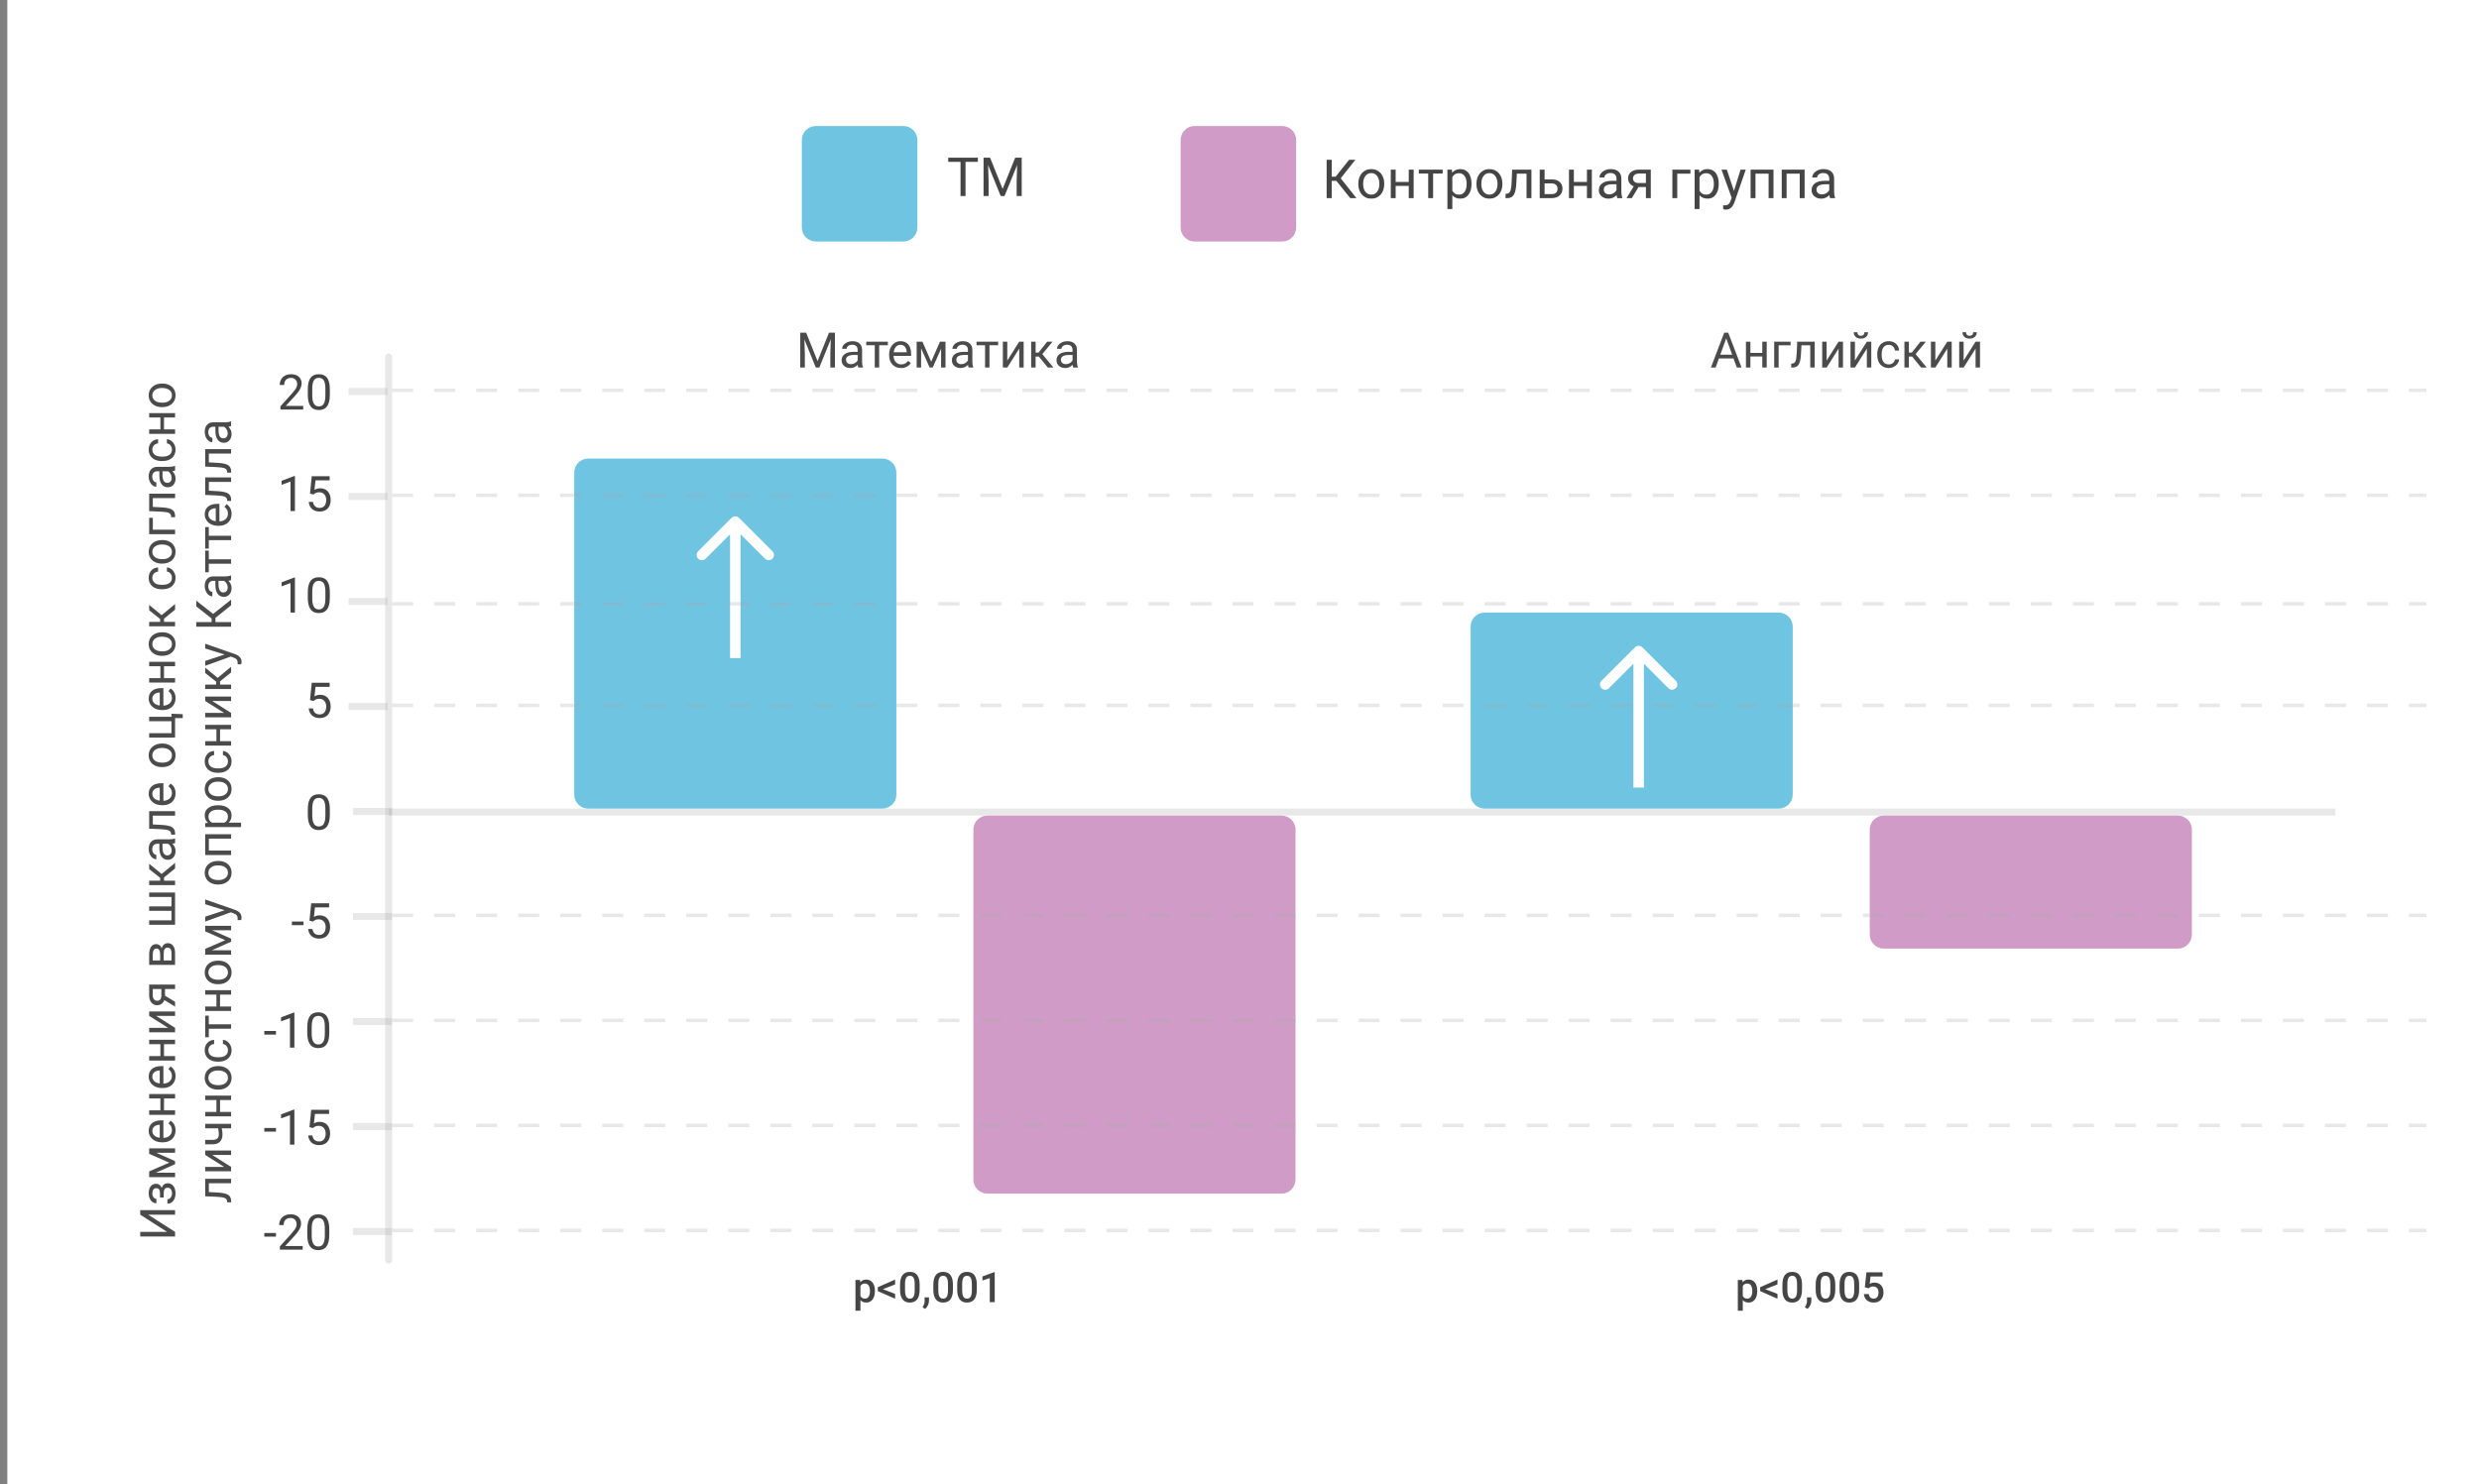 <?xml version="1.0" encoding="UTF-8"?> <svg xmlns="http://www.w3.org/2000/svg" width="708" height="424" viewBox="0 0 708 424" fill="none"><rect x="0" y="0" width="708" height="424" fill="#808080" stroke="none"/> <g clip-path="url(#clip0_497_691)"> <rect x="2.095" width="708" height="424" fill="white"></rect> <line x1="99.55" y1="201.826" x2="110.682" y2="201.826" stroke="#A6A6A6" stroke-opacity="0.26" stroke-width="2"></line> <line x1="100.854" y1="231.826" x2="111.986" y2="231.826" stroke="#A6A6A6" stroke-opacity="0.26" stroke-width="2"></line> <line x1="100.804" y1="261.826" x2="111.936" y2="261.826" stroke="#A6A6A6" stroke-opacity="0.26" stroke-width="2"></line> <line x1="100.804" y1="321.826" x2="111.936" y2="321.826" stroke="#A6A6A6" stroke-opacity="0.26" stroke-width="2"></line> <line x1="100.804" y1="291.826" x2="111.936" y2="291.826" stroke="#A6A6A6" stroke-opacity="0.26" stroke-width="2"></line> <line x1="100.804" y1="351.826" x2="111.936" y2="351.826" stroke="#A6A6A6" stroke-opacity="0.26" stroke-width="2"></line> <line x1="99.55" y1="171.826" x2="110.682" y2="171.826" stroke="#A6A6A6" stroke-opacity="0.26" stroke-width="2"></line> <line x1="99.55" y1="141.826" x2="110.682" y2="141.826" stroke="#A6A6A6" stroke-opacity="0.26" stroke-width="2"></line> <line x1="99.55" y1="111.826" x2="110.682" y2="111.826" stroke="#A6A6A6" stroke-opacity="0.26" stroke-width="2"></line> <path d="M94.2 231.23V232.748C94.2 233.564 94.127 234.252 93.981 234.812C93.836 235.373 93.626 235.824 93.353 236.166C93.079 236.508 92.749 236.756 92.361 236.911C91.978 237.062 91.546 237.137 91.062 237.137C90.68 237.137 90.326 237.089 90.003 236.993C89.679 236.897 89.388 236.745 89.128 236.535C88.873 236.321 88.654 236.043 88.472 235.701C88.289 235.359 88.15 234.945 88.055 234.457C87.959 233.969 87.911 233.4 87.911 232.748V231.23C87.911 230.415 87.984 229.731 88.13 229.18C88.28 228.628 88.492 228.186 88.766 227.854C89.039 227.516 89.367 227.275 89.75 227.129C90.137 226.983 90.57 226.91 91.049 226.91C91.436 226.91 91.792 226.958 92.115 227.054C92.443 227.145 92.735 227.293 92.99 227.498C93.245 227.699 93.462 227.967 93.64 228.305C93.822 228.637 93.961 229.045 94.057 229.528C94.152 230.011 94.2 230.579 94.2 231.23ZM92.929 232.953V231.019C92.929 230.572 92.901 230.18 92.847 229.843C92.796 229.501 92.721 229.209 92.621 228.968C92.521 228.726 92.393 228.53 92.238 228.38C92.088 228.229 91.912 228.12 91.712 228.052C91.516 227.979 91.295 227.942 91.049 227.942C90.748 227.942 90.481 227.999 90.249 228.113C90.017 228.223 89.821 228.398 89.661 228.64C89.506 228.881 89.388 229.198 89.306 229.59C89.224 229.982 89.183 230.458 89.183 231.019V232.953C89.183 233.4 89.208 233.794 89.258 234.136C89.312 234.478 89.392 234.774 89.497 235.024C89.602 235.271 89.73 235.473 89.88 235.633C90.03 235.792 90.204 235.911 90.399 235.988C90.6 236.061 90.821 236.098 91.062 236.098C91.372 236.098 91.644 236.038 91.876 235.92C92.108 235.801 92.302 235.617 92.457 235.366C92.617 235.111 92.735 234.785 92.812 234.389C92.89 233.988 92.929 233.509 92.929 232.953Z" fill="#454545"></path> <path d="M86.695 263.256V264.295H83.359V263.256H86.695ZM89.395 263.27L88.383 263.01L88.882 258.054H93.989V259.223H89.955L89.655 261.93C89.837 261.825 90.067 261.727 90.345 261.636C90.628 261.545 90.951 261.5 91.316 261.5C91.776 261.5 92.189 261.579 92.553 261.739C92.918 261.894 93.228 262.117 93.483 262.409C93.743 262.7 93.941 263.051 94.078 263.461C94.214 263.872 94.283 264.33 94.283 264.835C94.283 265.314 94.216 265.754 94.084 266.155C93.957 266.556 93.763 266.907 93.503 267.208C93.243 267.504 92.915 267.734 92.519 267.898C92.127 268.062 91.664 268.144 91.131 268.144C90.73 268.144 90.35 268.089 89.99 267.98C89.634 267.866 89.315 267.695 89.033 267.467C88.755 267.235 88.527 266.948 88.349 266.606C88.176 266.26 88.066 265.854 88.021 265.389H89.224C89.279 265.763 89.388 266.077 89.552 266.333C89.716 266.588 89.93 266.781 90.195 266.914C90.464 267.041 90.776 267.105 91.131 267.105C91.432 267.105 91.699 267.053 91.931 266.948C92.163 266.843 92.359 266.693 92.519 266.497C92.678 266.301 92.799 266.064 92.881 265.786C92.968 265.508 93.011 265.195 93.011 264.849C93.011 264.535 92.968 264.243 92.881 263.974C92.795 263.705 92.665 263.471 92.492 263.27C92.323 263.069 92.116 262.915 91.87 262.805C91.623 262.691 91.341 262.634 91.022 262.634C90.598 262.634 90.277 262.691 90.058 262.805C89.844 262.919 89.623 263.074 89.395 263.27Z" fill="#454545"></path> <path d="M78.82 294.532V295.571H75.484V294.532H78.82ZM84.076 289.275V299.283H82.812V290.854L80.262 291.784V290.642L83.878 289.275H84.076ZM94.043 293.513V295.031C94.043 295.847 93.97 296.535 93.825 297.095C93.679 297.656 93.469 298.107 93.196 298.449C92.922 298.791 92.592 299.039 92.204 299.194C91.822 299.344 91.389 299.419 90.906 299.419C90.523 299.419 90.17 299.372 89.846 299.276C89.522 299.18 89.231 299.028 88.971 298.818C88.716 298.604 88.497 298.326 88.315 297.984C88.132 297.642 87.993 297.227 87.898 296.74C87.802 296.252 87.754 295.682 87.754 295.031V293.513C87.754 292.697 87.827 292.014 87.973 291.462C88.123 290.911 88.335 290.469 88.609 290.136C88.882 289.799 89.21 289.557 89.593 289.412C89.981 289.266 90.413 289.193 90.892 289.193C91.279 289.193 91.635 289.241 91.958 289.336C92.287 289.428 92.578 289.576 92.833 289.781C93.089 289.981 93.305 290.25 93.483 290.587C93.665 290.92 93.804 291.328 93.9 291.811C93.996 292.294 94.043 292.861 94.043 293.513ZM92.772 295.236V293.301C92.772 292.855 92.745 292.463 92.69 292.125C92.64 291.784 92.564 291.492 92.464 291.25C92.364 291.009 92.236 290.813 92.081 290.663C91.931 290.512 91.756 290.403 91.555 290.334C91.359 290.262 91.138 290.225 90.892 290.225C90.591 290.225 90.325 290.282 90.092 290.396C89.86 290.505 89.664 290.681 89.504 290.922C89.349 291.164 89.231 291.481 89.149 291.873C89.067 292.264 89.026 292.741 89.026 293.301V295.236C89.026 295.682 89.051 296.077 89.101 296.418C89.156 296.76 89.235 297.056 89.34 297.307C89.445 297.553 89.573 297.756 89.723 297.916C89.873 298.075 90.047 298.194 90.243 298.271C90.443 298.344 90.664 298.38 90.906 298.38C91.216 298.38 91.487 298.321 91.719 298.203C91.951 298.084 92.145 297.9 92.3 297.649C92.46 297.394 92.578 297.068 92.656 296.671C92.733 296.27 92.772 295.792 92.772 295.236Z" fill="#454545"></path> <path d="M78.82 322.249V323.288H75.484V322.249H78.82ZM84.076 316.992V327H82.812V318.571L80.262 319.501V318.359L83.878 316.992H84.076ZM89.395 322.263L88.383 322.003L88.882 317.047H93.989V318.216H89.955L89.655 320.923C89.837 320.818 90.067 320.72 90.345 320.629C90.628 320.538 90.951 320.492 91.316 320.492C91.776 320.492 92.189 320.572 92.553 320.731C92.918 320.886 93.228 321.11 93.483 321.401C93.743 321.693 93.941 322.044 94.078 322.454C94.214 322.864 94.283 323.322 94.283 323.828C94.283 324.307 94.216 324.746 94.084 325.147C93.957 325.549 93.763 325.899 93.503 326.2C93.243 326.496 92.915 326.727 92.519 326.891C92.127 327.055 91.664 327.137 91.131 327.137C90.73 327.137 90.35 327.082 89.99 326.973C89.634 326.859 89.315 326.688 89.033 326.46C88.755 326.228 88.527 325.94 88.349 325.599C88.176 325.252 88.066 324.847 88.021 324.382H89.224C89.279 324.756 89.388 325.07 89.552 325.325C89.716 325.58 89.93 325.774 90.195 325.906C90.464 326.034 90.776 326.098 91.131 326.098C91.432 326.098 91.699 326.045 91.931 325.94C92.163 325.836 92.359 325.685 92.519 325.489C92.678 325.293 92.799 325.056 92.881 324.778C92.968 324.5 93.011 324.188 93.011 323.842C93.011 323.527 92.968 323.236 92.881 322.967C92.795 322.698 92.665 322.463 92.492 322.263C92.323 322.062 92.116 321.907 91.87 321.798C91.623 321.684 91.341 321.627 91.022 321.627C90.598 321.627 90.277 321.684 90.058 321.798C89.844 321.912 89.623 322.067 89.395 322.263Z" fill="#454545"></path> <path d="M78.82 352.249V353.288H75.484V352.249H78.82ZM86.442 355.961V357H79.927V356.091L83.188 352.461C83.589 352.014 83.899 351.636 84.118 351.326C84.341 351.012 84.496 350.731 84.582 350.485C84.674 350.235 84.719 349.979 84.719 349.72C84.719 349.392 84.651 349.095 84.514 348.831C84.382 348.562 84.186 348.348 83.926 348.188C83.666 348.029 83.352 347.949 82.983 347.949C82.541 347.949 82.172 348.036 81.875 348.209C81.584 348.378 81.365 348.615 81.219 348.92C81.073 349.225 81 349.576 81 349.973H79.736C79.736 349.412 79.859 348.899 80.105 348.435C80.351 347.97 80.716 347.601 81.199 347.327C81.682 347.049 82.276 346.91 82.983 346.91C83.612 346.91 84.149 347.022 84.596 347.245C85.043 347.464 85.385 347.774 85.621 348.175C85.863 348.571 85.984 349.036 85.984 349.569C85.984 349.861 85.934 350.157 85.833 350.458C85.738 350.754 85.603 351.05 85.43 351.347C85.261 351.643 85.063 351.935 84.835 352.222C84.612 352.509 84.373 352.791 84.118 353.069L81.451 355.961H86.442ZM94.043 351.23V352.748C94.043 353.564 93.97 354.252 93.825 354.812C93.679 355.373 93.469 355.824 93.196 356.166C92.922 356.508 92.592 356.756 92.204 356.911C91.822 357.062 91.389 357.137 90.906 357.137C90.523 357.137 90.17 357.089 89.846 356.993C89.522 356.897 89.231 356.745 88.971 356.535C88.716 356.321 88.497 356.043 88.315 355.701C88.132 355.359 87.993 354.945 87.898 354.457C87.802 353.969 87.754 353.4 87.754 352.748V351.23C87.754 350.415 87.827 349.731 87.973 349.18C88.123 348.628 88.335 348.186 88.609 347.854C88.882 347.516 89.21 347.275 89.593 347.129C89.981 346.983 90.413 346.91 90.892 346.91C91.279 346.91 91.635 346.958 91.958 347.054C92.287 347.145 92.578 347.293 92.833 347.498C93.089 347.699 93.305 347.967 93.483 348.305C93.665 348.637 93.804 349.045 93.9 349.528C93.996 350.011 94.043 350.579 94.043 351.23ZM92.772 352.953V351.019C92.772 350.572 92.745 350.18 92.69 349.843C92.64 349.501 92.564 349.209 92.464 348.968C92.364 348.726 92.236 348.53 92.081 348.38C91.931 348.229 91.756 348.12 91.555 348.052C91.359 347.979 91.138 347.942 90.892 347.942C90.591 347.942 90.325 347.999 90.092 348.113C89.86 348.223 89.664 348.398 89.504 348.64C89.349 348.881 89.231 349.198 89.149 349.59C89.067 349.982 89.026 350.458 89.026 351.019V352.953C89.026 353.4 89.051 353.794 89.101 354.136C89.156 354.478 89.235 354.774 89.34 355.024C89.445 355.271 89.573 355.473 89.723 355.633C89.873 355.792 90.047 355.911 90.243 355.988C90.443 356.061 90.664 356.098 90.906 356.098C91.216 356.098 91.487 356.038 91.719 355.92C91.951 355.801 92.145 355.617 92.3 355.366C92.46 355.111 92.578 354.785 92.656 354.389C92.733 353.988 92.772 353.509 92.772 352.953Z" fill="#454545"></path> <path d="M89.552 200.263L88.54 200.003L89.039 195.047H94.145V196.216H90.112L89.811 198.923C89.994 198.818 90.224 198.72 90.502 198.629C90.784 198.538 91.108 198.492 91.473 198.492C91.933 198.492 92.345 198.572 92.71 198.731C93.075 198.886 93.384 199.11 93.64 199.401C93.899 199.693 94.098 200.044 94.234 200.454C94.371 200.864 94.439 201.322 94.439 201.828C94.439 202.307 94.373 202.746 94.241 203.147C94.114 203.549 93.92 203.899 93.66 204.2C93.4 204.496 93.072 204.727 92.676 204.891C92.284 205.055 91.821 205.137 91.288 205.137C90.887 205.137 90.507 205.082 90.147 204.973C89.791 204.859 89.472 204.688 89.189 204.46C88.912 204.228 88.684 203.94 88.506 203.599C88.333 203.252 88.223 202.847 88.178 202.382H89.381C89.436 202.756 89.545 203.07 89.709 203.325C89.873 203.58 90.087 203.774 90.352 203.906C90.62 204.034 90.933 204.098 91.288 204.098C91.589 204.098 91.856 204.045 92.088 203.94C92.32 203.836 92.516 203.685 92.676 203.489C92.835 203.293 92.956 203.056 93.038 202.778C93.125 202.5 93.168 202.188 93.168 201.842C93.168 201.527 93.125 201.236 93.038 200.967C92.951 200.698 92.822 200.463 92.648 200.263C92.48 200.062 92.272 199.907 92.026 199.798C91.78 199.684 91.498 199.627 91.179 199.627C90.755 199.627 90.434 199.684 90.215 199.798C90.001 199.912 89.78 200.067 89.552 200.263Z" fill="#454545"></path> <path d="M84.233 164.992V175H82.969V166.571L80.419 167.501V166.359L84.035 164.992H84.233ZM94.2 169.23V170.748C94.2 171.564 94.127 172.252 93.981 172.812C93.836 173.373 93.626 173.824 93.353 174.166C93.079 174.508 92.749 174.756 92.361 174.911C91.978 175.062 91.546 175.137 91.062 175.137C90.68 175.137 90.326 175.089 90.003 174.993C89.679 174.897 89.388 174.745 89.128 174.535C88.873 174.321 88.654 174.043 88.472 173.701C88.289 173.359 88.15 172.945 88.055 172.457C87.959 171.969 87.911 171.4 87.911 170.748V169.23C87.911 168.415 87.984 167.731 88.13 167.18C88.28 166.628 88.492 166.186 88.766 165.854C89.039 165.516 89.367 165.275 89.75 165.129C90.137 164.983 90.57 164.91 91.049 164.91C91.436 164.91 91.792 164.958 92.115 165.054C92.443 165.145 92.735 165.293 92.99 165.498C93.245 165.699 93.462 165.967 93.64 166.305C93.822 166.637 93.961 167.045 94.057 167.528C94.152 168.011 94.2 168.579 94.2 169.23ZM92.929 170.953V169.019C92.929 168.572 92.901 168.18 92.847 167.843C92.796 167.501 92.721 167.209 92.621 166.968C92.521 166.726 92.393 166.53 92.238 166.38C92.088 166.229 91.912 166.12 91.712 166.052C91.516 165.979 91.295 165.942 91.049 165.942C90.748 165.942 90.481 165.999 90.249 166.113C90.017 166.223 89.821 166.398 89.661 166.64C89.506 166.881 89.388 167.198 89.306 167.59C89.224 167.982 89.183 168.458 89.183 169.019V170.953C89.183 171.4 89.208 171.794 89.258 172.136C89.312 172.478 89.392 172.774 89.497 173.024C89.602 173.271 89.73 173.473 89.88 173.633C90.03 173.792 90.204 173.911 90.399 173.988C90.6 174.061 90.821 174.098 91.062 174.098C91.372 174.098 91.644 174.038 91.876 173.92C92.108 173.801 92.302 173.617 92.457 173.366C92.617 173.111 92.735 172.785 92.812 172.389C92.89 171.988 92.929 171.509 92.929 170.953Z" fill="#454545"></path> <path d="M84.233 135.992V146H82.969V137.571L80.419 138.501V137.359L84.035 135.992H84.233ZM89.552 141.263L88.54 141.003L89.039 136.047H94.145V137.216H90.112L89.811 139.923C89.994 139.818 90.224 139.72 90.502 139.629C90.784 139.538 91.108 139.492 91.473 139.492C91.933 139.492 92.345 139.572 92.71 139.731C93.075 139.886 93.384 140.11 93.64 140.401C93.899 140.693 94.098 141.044 94.234 141.454C94.371 141.864 94.439 142.322 94.439 142.828C94.439 143.307 94.373 143.746 94.241 144.147C94.114 144.549 93.92 144.899 93.66 145.2C93.4 145.496 93.072 145.727 92.676 145.891C92.284 146.055 91.821 146.137 91.288 146.137C90.887 146.137 90.507 146.082 90.147 145.973C89.791 145.859 89.472 145.688 89.189 145.46C88.912 145.228 88.684 144.94 88.506 144.599C88.333 144.252 88.223 143.847 88.178 143.382H89.381C89.436 143.756 89.545 144.07 89.709 144.325C89.873 144.58 90.087 144.774 90.352 144.906C90.62 145.034 90.933 145.098 91.288 145.098C91.589 145.098 91.856 145.045 92.088 144.94C92.32 144.836 92.516 144.685 92.676 144.489C92.835 144.293 92.956 144.056 93.038 143.778C93.125 143.5 93.168 143.188 93.168 142.842C93.168 142.527 93.125 142.236 93.038 141.967C92.951 141.698 92.822 141.463 92.648 141.263C92.48 141.062 92.272 140.907 92.026 140.798C91.78 140.684 91.498 140.627 91.179 140.627C90.755 140.627 90.434 140.684 90.215 140.798C90.001 140.912 89.78 141.067 89.552 141.263Z" fill="#454545"></path> <path d="M86.599 115.961V117H80.084V116.091L83.345 112.461C83.746 112.014 84.056 111.636 84.274 111.326C84.498 111.012 84.653 110.731 84.739 110.485C84.83 110.235 84.876 109.979 84.876 109.72C84.876 109.392 84.808 109.095 84.671 108.831C84.539 108.562 84.343 108.348 84.083 108.188C83.823 108.029 83.509 107.949 83.14 107.949C82.698 107.949 82.329 108.036 82.032 108.209C81.741 108.378 81.522 108.615 81.376 108.92C81.23 109.225 81.157 109.576 81.157 109.973H79.893C79.893 109.412 80.016 108.899 80.262 108.435C80.508 107.97 80.872 107.601 81.356 107.327C81.838 107.049 82.433 106.91 83.14 106.91C83.769 106.91 84.306 107.022 84.753 107.245C85.2 107.464 85.541 107.774 85.778 108.175C86.02 108.571 86.141 109.036 86.141 109.569C86.141 109.861 86.091 110.157 85.99 110.458C85.894 110.754 85.76 111.05 85.587 111.347C85.418 111.643 85.22 111.935 84.992 112.222C84.769 112.509 84.53 112.791 84.274 113.069L81.608 115.961H86.599ZM94.2 111.23V112.748C94.2 113.564 94.127 114.252 93.981 114.812C93.836 115.373 93.626 115.824 93.353 116.166C93.079 116.508 92.749 116.756 92.361 116.911C91.978 117.062 91.546 117.137 91.062 117.137C90.68 117.137 90.326 117.089 90.003 116.993C89.679 116.897 89.388 116.745 89.128 116.535C88.873 116.321 88.654 116.043 88.472 115.701C88.289 115.359 88.15 114.945 88.055 114.457C87.959 113.969 87.911 113.4 87.911 112.748V111.23C87.911 110.415 87.984 109.731 88.13 109.18C88.28 108.628 88.492 108.186 88.766 107.854C89.039 107.516 89.367 107.275 89.75 107.129C90.137 106.983 90.57 106.91 91.049 106.91C91.436 106.91 91.792 106.958 92.115 107.054C92.443 107.145 92.735 107.293 92.99 107.498C93.245 107.699 93.462 107.967 93.64 108.305C93.822 108.637 93.961 109.045 94.057 109.528C94.152 110.011 94.2 110.579 94.2 111.23ZM92.929 112.953V111.019C92.929 110.572 92.901 110.18 92.847 109.843C92.796 109.501 92.721 109.209 92.621 108.968C92.521 108.726 92.393 108.53 92.238 108.38C92.088 108.229 91.912 108.12 91.712 108.052C91.516 107.979 91.295 107.942 91.049 107.942C90.748 107.942 90.481 107.999 90.249 108.113C90.017 108.223 89.821 108.398 89.661 108.64C89.506 108.881 89.388 109.198 89.306 109.59C89.224 109.982 89.183 110.458 89.183 111.019V112.953C89.183 113.4 89.208 113.794 89.258 114.136C89.312 114.478 89.392 114.774 89.497 115.024C89.602 115.271 89.73 115.473 89.88 115.633C90.03 115.792 90.204 115.911 90.399 115.988C90.6 116.061 90.821 116.098 91.062 116.098C91.372 116.098 91.644 116.038 91.876 115.92C92.108 115.801 92.302 115.617 92.457 115.366C92.617 115.111 92.735 114.785 92.812 114.389C92.89 113.988 92.929 113.509 92.929 112.953Z" fill="#454545"></path> <path d="M111 232C328.132 232 449.868 232 667 232" stroke="#A6A6A6" stroke-opacity="0.26" stroke-width="2"></path> <line x1="111" y1="102" x2="111" y2="360" stroke="#A6A6A6" stroke-opacity="0.26" stroke-width="2" stroke-linecap="round"></line> <path d="M40.047 347.021L40.047 345.708L50 345.708L50 347.021L42.33 347.021L50 351.922L50 353.241L40.047 353.241L40.047 351.922L47.717 351.922L40.047 347.021ZM44.627 339.446C44.281 339.446 44.007 339.578 43.807 339.843C43.602 340.107 43.499 340.469 43.499 340.93C43.499 341.376 43.615 341.75 43.848 342.051C44.08 342.347 44.353 342.495 44.668 342.495L44.668 343.753C44.025 343.753 43.499 343.484 43.089 342.946C42.679 342.409 42.474 341.736 42.474 340.93C42.474 340.064 42.66 339.389 43.034 338.906C43.403 338.423 43.932 338.182 44.62 338.182C44.953 338.182 45.258 338.282 45.536 338.482C45.814 338.683 46.035 338.968 46.199 339.337C46.491 338.476 47.065 338.045 47.922 338.045C48.601 338.045 49.139 338.307 49.535 338.831C49.932 339.355 50.13 340.055 50.13 340.93C50.13 341.782 49.922 342.486 49.508 343.042C49.089 343.593 48.523 343.869 47.812 343.869L47.812 342.611C48.172 342.611 48.482 342.452 48.742 342.133C48.997 341.809 49.125 341.408 49.125 340.93C49.125 340.447 49.013 340.057 48.79 339.761C48.567 339.465 48.277 339.316 47.922 339.316C47.507 339.316 47.211 339.442 47.033 339.692C46.851 339.938 46.76 340.324 46.76 340.848L46.76 342.112L45.693 342.112L45.693 340.738C45.671 339.877 45.315 339.446 44.627 339.446ZM48.325 332.146L42.603 329.63L42.603 328.051L50 328.051L50 329.315L44.62 329.315L50 331.708L50 332.583L44.504 335.023L50 335.023L50 336.288L42.603 336.288L42.603 334.647L48.325 332.146ZM50.137 322.944C50.137 323.947 49.809 324.763 49.152 325.392C48.492 326.021 47.61 326.335 46.507 326.335L46.274 326.335C45.541 326.335 44.887 326.196 44.312 325.918C43.734 325.635 43.283 325.243 42.959 324.742C42.631 324.236 42.467 323.689 42.467 323.102C42.467 322.14 42.783 321.393 43.417 320.859C44.05 320.326 44.957 320.06 46.138 320.06L46.664 320.06L46.664 325.07C47.393 325.052 47.983 324.84 48.435 324.435C48.881 324.024 49.105 323.505 49.105 322.876C49.105 322.429 49.013 322.051 48.831 321.741C48.649 321.431 48.407 321.16 48.106 320.928L48.708 320.155C49.66 320.775 50.137 321.705 50.137 322.944ZM43.506 323.102C43.506 323.612 43.693 324.04 44.066 324.387C44.435 324.733 44.955 324.947 45.625 325.029L45.625 321.324L45.529 321.324C44.887 321.361 44.39 321.534 44.039 321.844C43.684 322.154 43.506 322.573 43.506 323.102ZM50 312.547L50 313.812L46.842 313.812L46.842 317.209L50 317.209L50 318.48L42.603 318.48L42.603 317.209L45.81 317.209L45.81 313.812L42.603 313.812L42.603 312.547L50 312.547ZM50.137 307.44C50.137 308.443 49.809 309.259 49.152 309.888C48.492 310.517 47.61 310.831 46.507 310.831L46.274 310.831C45.541 310.831 44.887 310.692 44.312 310.414C43.734 310.132 43.282 309.74 42.959 309.238C42.631 308.732 42.467 308.186 42.467 307.598C42.467 306.636 42.783 305.889 43.417 305.355C44.05 304.822 44.957 304.556 46.138 304.556L46.664 304.556L46.664 309.566C47.393 309.548 47.983 309.336 48.435 308.931C48.881 308.521 49.105 308.001 49.105 307.372C49.105 306.925 49.013 306.547 48.831 306.237C48.649 305.927 48.407 305.656 48.106 305.424L48.708 304.651C49.66 305.271 50.137 306.201 50.137 307.44ZM43.506 307.598C43.506 308.108 43.693 308.536 44.066 308.883C44.435 309.229 44.955 309.443 45.625 309.525L45.625 305.82L45.529 305.82C44.887 305.857 44.39 306.03 44.039 306.34C43.684 306.65 43.506 307.069 43.506 307.598ZM50 297.043L50 298.308L46.842 298.308L46.842 301.705L50 301.705L50 302.977L42.603 302.977L42.603 301.705L45.81 301.705L45.81 298.308L42.603 298.308L42.603 297.043L50 297.043ZM42.603 290.221L42.603 288.956L50 288.956L50 290.221L44.606 290.221L50 293.632L50 294.896L42.603 294.896L42.603 293.632L48.004 293.632L42.603 290.221ZM42.603 281.272L50 281.272L50 282.544L47.122 282.544L47.122 284.451L50 286.194L50 287.562L46.931 285.702C46.758 286.176 46.491 286.541 46.131 286.796C45.766 287.047 45.342 287.172 44.859 287.172C44.185 287.172 43.643 286.919 43.232 286.413C42.818 285.907 42.608 285.23 42.603 284.383L42.603 281.272ZM44.873 285.9C45.233 285.9 45.525 285.777 45.748 285.531C45.967 285.285 46.078 284.959 46.083 284.554L46.083 282.544L43.629 282.544L43.629 284.362C43.629 284.832 43.745 285.205 43.977 285.483C44.205 285.761 44.504 285.9 44.873 285.9ZM50 275.653L42.603 275.653L42.603 272.769C42.603 271.784 42.777 271.03 43.123 270.506C43.465 269.977 43.968 269.713 44.634 269.713C44.976 269.713 45.285 269.815 45.563 270.021C45.837 270.226 46.047 270.529 46.192 270.93C46.297 270.483 46.502 270.125 46.808 269.856C47.113 269.583 47.477 269.446 47.901 269.446C48.58 269.446 49.1 269.697 49.46 270.198C49.82 270.695 50 271.399 50 272.311L50 275.653ZM46.753 274.389L48.981 274.389L48.981 272.297C48.981 271.768 48.883 271.374 48.688 271.114C48.492 270.85 48.216 270.718 47.86 270.718C47.122 270.718 46.753 271.26 46.753 272.345L46.753 274.389ZM45.741 274.389L45.741 272.755C45.741 271.57 45.395 270.978 44.702 270.978C44.009 270.978 43.652 271.538 43.629 272.659L43.629 274.389L45.741 274.389ZM42.603 262.918L48.968 262.918L48.968 260.211L42.603 260.211L42.603 258.946L48.968 258.946L48.968 256.246L42.603 256.246L42.603 254.975L50 254.975L50 264.189L42.603 264.189L42.603 262.918ZM46.849 250.675L46.849 251.598L50 251.598L50 252.869L42.603 252.869L42.603 251.598L45.734 251.598L45.734 250.771L42.603 248.282L42.603 246.751L46.158 249.677L50 246.505L50 248.111L46.849 250.675ZM50 240.852C49.854 240.924 49.594 240.984 49.221 241.029C49.831 241.617 50.137 242.319 50.137 243.135C50.137 243.864 49.932 244.463 49.522 244.933C49.107 245.397 48.583 245.63 47.949 245.63C47.179 245.63 46.582 245.338 46.158 244.755C45.73 244.167 45.516 243.342 45.516 242.28L45.516 241.05L44.935 241.05C44.492 241.05 44.142 241.182 43.882 241.446C43.617 241.711 43.485 242.1 43.485 242.615C43.485 243.066 43.599 243.445 43.827 243.75C44.055 244.055 44.331 244.208 44.654 244.208L44.654 245.479C44.285 245.479 43.93 245.35 43.588 245.09C43.242 244.826 42.968 244.47 42.768 244.023C42.567 243.572 42.467 243.078 42.467 242.54C42.467 241.688 42.681 241.02 43.109 240.537C43.533 240.054 44.119 239.803 44.866 239.785L48.27 239.785C48.95 239.785 49.49 239.699 49.891 239.525L50 239.525L50 240.852ZM49.036 242.95C49.036 242.554 48.934 242.178 48.728 241.822C48.523 241.467 48.257 241.209 47.929 241.05L46.411 241.05L46.411 242.041C46.411 243.59 46.865 244.365 47.772 244.365C48.168 244.365 48.478 244.233 48.701 243.969C48.925 243.704 49.036 243.365 49.036 242.95ZM42.603 231.739L50 231.739L50 233.011L43.649 233.011L43.649 235.526L46.418 235.677C47.689 235.759 48.599 235.973 49.145 236.319C49.692 236.661 49.977 237.206 50 237.953L50 238.459L48.886 238.459L48.858 238.097C48.813 237.687 48.576 237.393 48.148 237.215C47.719 237.037 46.926 236.923 45.769 236.873L42.603 236.736L42.603 231.739ZM50.137 226.64C50.137 227.642 49.809 228.458 49.152 229.087C48.492 229.716 47.61 230.03 46.507 230.03L46.274 230.03C45.541 230.03 44.887 229.891 44.312 229.613C43.734 229.331 43.282 228.939 42.959 228.437C42.631 227.932 42.467 227.385 42.467 226.797C42.467 225.835 42.783 225.088 43.417 224.555C44.05 224.021 44.957 223.755 46.138 223.755L46.664 223.755L46.664 228.766C47.393 228.747 47.983 228.535 48.435 228.13C48.881 227.72 49.105 227.2 49.105 226.571C49.105 226.125 49.013 225.746 48.831 225.437C48.649 225.127 48.407 224.855 48.106 224.623L48.708 223.851C49.66 224.47 50.137 225.4 50.137 226.64ZM43.506 226.797C43.506 227.307 43.693 227.736 44.066 228.082C44.435 228.428 44.955 228.643 45.625 228.725L45.625 225.02L45.529 225.02C44.887 225.056 44.39 225.229 44.039 225.539C43.684 225.849 43.506 226.268 43.506 226.797ZM46.233 219.147C45.509 219.147 44.857 219.006 44.278 218.724C43.7 218.437 43.253 218.04 42.938 217.534C42.624 217.024 42.467 216.443 42.467 215.791C42.467 214.784 42.815 213.97 43.513 213.351C44.21 212.726 45.137 212.414 46.295 212.414L46.384 212.414C47.104 212.414 47.751 212.553 48.325 212.831C48.895 213.104 49.339 213.499 49.658 214.014C49.977 214.524 50.137 215.112 50.137 215.777C50.137 216.78 49.788 217.593 49.091 218.218C48.394 218.838 47.471 219.147 46.322 219.147L46.233 219.147ZM46.384 217.876C47.204 217.876 47.863 217.687 48.359 217.309C48.856 216.926 49.105 216.415 49.105 215.777C49.105 215.135 48.854 214.624 48.352 214.246C47.847 213.868 47.14 213.679 46.233 213.679C45.422 213.679 44.766 213.872 44.265 214.26C43.759 214.643 43.506 215.153 43.506 215.791C43.506 216.415 43.754 216.919 44.251 217.302C44.748 217.685 45.459 217.876 46.384 217.876ZM42.603 210.719L42.603 209.447L48.968 209.447L48.968 206.043L42.603 206.043L42.603 204.778L48.968 204.778L48.968 203.896L52.194 204.02L52.194 205.154L50 205.154L50 210.719L42.603 210.719ZM50.137 199.46C50.137 200.463 49.809 201.278 49.152 201.907C48.492 202.536 47.61 202.851 46.507 202.851L46.274 202.851C45.541 202.851 44.887 202.712 44.312 202.434C43.734 202.151 43.282 201.759 42.959 201.258C42.631 200.752 42.467 200.205 42.467 199.617C42.467 198.656 42.783 197.908 43.417 197.375C44.05 196.842 44.957 196.575 46.138 196.575L46.664 196.575L46.664 201.586C47.393 201.568 47.983 201.356 48.435 200.95C48.881 200.54 49.105 200.021 49.105 199.392C49.105 198.945 49.013 198.567 48.831 198.257C48.649 197.947 48.407 197.676 48.106 197.443L48.708 196.671C49.66 197.291 50.137 198.22 50.137 199.46ZM43.506 199.617C43.506 200.128 43.693 200.556 44.066 200.902C44.435 201.249 44.955 201.463 45.625 201.545L45.625 197.84L45.529 197.84C44.887 197.876 44.39 198.049 44.039 198.359C43.684 198.669 43.506 199.089 43.506 199.617ZM50 189.062L50 190.327L46.842 190.327L46.842 193.725L50 193.725L50 194.996L42.603 194.996L42.603 193.725L45.81 193.725L45.81 190.327L42.603 190.327L42.603 189.062L50 189.062ZM46.233 187.36C45.509 187.36 44.857 187.219 44.278 186.937C43.7 186.649 43.253 186.253 42.938 185.747C42.624 185.237 42.467 184.656 42.467 184.004C42.467 182.997 42.815 182.183 43.513 181.563C44.21 180.939 45.137 180.627 46.295 180.627L46.384 180.627C47.104 180.627 47.751 180.766 48.325 181.044C48.895 181.317 49.339 181.712 49.658 182.227C49.977 182.737 50.137 183.325 50.137 183.99C50.137 184.993 49.788 185.806 49.091 186.431C48.394 187.05 47.471 187.36 46.322 187.36L46.233 187.36ZM46.384 186.089C47.204 186.089 47.863 185.9 48.359 185.521C48.856 185.139 49.105 184.628 49.105 183.99C49.105 183.348 48.854 182.837 48.352 182.459C47.847 182.081 47.14 181.892 46.233 181.892C45.422 181.892 44.766 182.085 44.265 182.473C43.759 182.855 43.506 183.366 43.506 184.004C43.506 184.628 43.754 185.132 44.251 185.515C44.748 185.897 45.459 186.089 46.384 186.089ZM46.849 176.737L46.849 177.66L50 177.66L50 178.932L42.603 178.932L42.603 177.66L45.734 177.66L45.734 176.833L42.603 174.345L42.603 172.813L46.158 175.739L50 172.567L50 174.174L46.849 176.737ZM49.105 165.041C49.105 164.59 48.968 164.196 48.694 163.858C48.421 163.521 48.079 163.334 47.669 163.298L47.669 162.102C48.093 162.124 48.496 162.27 48.879 162.539C49.262 162.808 49.567 163.168 49.795 163.619C50.023 164.066 50.137 164.54 50.137 165.041C50.137 166.048 49.802 166.85 49.132 167.447C48.457 168.04 47.537 168.336 46.37 168.336L46.158 168.336C45.438 168.336 44.798 168.204 44.237 167.939C43.677 167.675 43.242 167.297 42.932 166.805C42.622 166.308 42.467 165.722 42.467 165.048C42.467 164.218 42.715 163.53 43.212 162.983C43.709 162.432 44.353 162.138 45.147 162.102L45.147 163.298C44.668 163.334 44.276 163.517 43.971 163.845C43.661 164.168 43.506 164.569 43.506 165.048C43.506 165.69 43.738 166.189 44.203 166.545C44.663 166.896 45.331 167.071 46.206 167.071L46.445 167.071C47.297 167.071 47.954 166.896 48.414 166.545C48.874 166.194 49.105 165.693 49.105 165.041ZM46.233 161.015C45.509 161.015 44.857 160.873 44.278 160.591C43.7 160.304 43.253 159.907 42.938 159.401C42.624 158.891 42.467 158.31 42.467 157.658C42.467 156.651 42.815 155.838 43.513 155.218C44.21 154.593 45.137 154.281 46.295 154.281L46.384 154.281C47.104 154.281 47.751 154.42 48.325 154.698C48.895 154.972 49.339 155.366 49.658 155.881C49.977 156.391 50.137 156.979 50.137 157.645C50.137 158.647 49.788 159.461 49.091 160.085C48.394 160.705 47.471 161.015 46.322 161.015L46.233 161.015ZM46.384 159.743C47.204 159.743 47.863 159.554 48.359 159.176C48.856 158.793 49.105 158.283 49.105 157.645C49.105 157.002 48.854 156.492 48.352 156.113C47.847 155.735 47.14 155.546 46.233 155.546C45.422 155.546 44.766 155.74 44.265 156.127C43.759 156.51 43.506 157.02 43.506 157.658C43.506 158.283 43.754 158.786 44.251 159.169C44.748 159.552 45.459 159.743 46.384 159.743ZM43.649 147.917L43.649 151.328L50 151.328L50 152.6L42.603 152.6L42.603 147.917L43.649 147.917ZM42.603 141.026L50 141.026L50 142.298L43.649 142.298L43.649 144.813L46.418 144.964C47.689 145.046 48.599 145.26 49.145 145.606C49.692 145.948 49.977 146.493 50 147.24L50 147.746L48.886 147.746L48.858 147.384C48.813 146.974 48.576 146.68 48.148 146.502C47.719 146.324 46.926 146.21 45.769 146.16L42.603 146.023L42.603 141.026ZM50 134.43C49.854 134.503 49.594 134.562 49.221 134.607C49.831 135.195 50.137 135.897 50.137 136.713C50.137 137.442 49.932 138.041 49.522 138.511C49.107 138.976 48.583 139.208 47.949 139.208C47.179 139.208 46.582 138.916 46.158 138.333C45.73 137.745 45.516 136.92 45.516 135.858L45.516 134.628L44.935 134.628C44.492 134.628 44.142 134.76 43.882 135.024C43.617 135.289 43.485 135.678 43.485 136.193C43.485 136.645 43.599 137.023 43.827 137.328C44.055 137.633 44.331 137.786 44.654 137.786L44.654 139.058C44.285 139.058 43.93 138.928 43.588 138.668C43.242 138.404 42.968 138.048 42.768 137.602C42.567 137.15 42.467 136.656 42.467 136.118C42.467 135.266 42.681 134.598 43.109 134.115C43.533 133.632 44.119 133.382 44.866 133.363L48.27 133.363C48.95 133.363 49.49 133.277 49.891 133.104L50 133.104L50 134.43ZM49.036 136.528C49.036 136.132 48.934 135.756 48.728 135.4C48.523 135.045 48.257 134.787 47.929 134.628L46.411 134.628L46.411 135.619C46.411 137.169 46.865 137.943 47.772 137.943C48.168 137.943 48.478 137.811 48.701 137.547C48.925 137.283 49.036 136.943 49.036 136.528ZM49.105 128.414C49.105 127.963 48.968 127.569 48.694 127.231C48.421 126.894 48.079 126.707 47.669 126.671L47.669 125.475C48.093 125.497 48.496 125.643 48.879 125.912C49.262 126.181 49.567 126.541 49.795 126.992C50.023 127.439 50.137 127.913 50.137 128.414C50.137 129.421 49.802 130.223 49.132 130.82C48.457 131.413 47.537 131.709 46.37 131.709L46.158 131.709C45.438 131.709 44.798 131.577 44.237 131.312C43.677 131.048 43.242 130.67 42.932 130.178C42.622 129.681 42.467 129.095 42.467 128.421C42.467 127.591 42.715 126.903 43.212 126.356C43.709 125.805 44.353 125.511 45.147 125.475L45.147 126.671C44.668 126.707 44.276 126.89 43.971 127.218C43.661 127.541 43.506 127.942 43.506 128.421C43.506 129.063 43.738 129.562 44.203 129.918C44.663 130.269 45.331 130.444 46.206 130.444L46.445 130.444C47.297 130.444 47.954 130.269 48.414 129.918C48.874 129.567 49.105 129.066 49.105 128.414ZM50 118.01L50 119.274L46.842 119.274L46.842 122.672L50 122.672L50 123.943L42.603 123.943L42.603 122.672L45.81 122.672L45.81 119.274L42.603 119.274L42.603 118.01L50 118.01ZM46.233 116.308C45.509 116.308 44.857 116.166 44.278 115.884C43.7 115.597 43.253 115.2 42.938 114.694C42.624 114.184 42.467 113.603 42.467 112.951C42.467 111.944 42.815 111.131 43.513 110.511C44.21 109.886 45.137 109.574 46.295 109.574L46.384 109.574C47.104 109.574 47.751 109.713 48.325 109.991C48.895 110.265 49.339 110.659 49.658 111.174C49.977 111.684 50.137 112.272 50.137 112.937C50.137 113.94 49.788 114.754 49.091 115.378C48.394 115.998 47.471 116.308 46.322 116.308L46.233 116.308ZM46.384 115.036C47.204 115.036 47.863 114.847 48.359 114.469C48.856 114.086 49.105 113.576 49.105 112.937C49.105 112.295 48.854 111.785 48.352 111.406C47.847 111.028 47.14 110.839 46.233 110.839C45.422 110.839 44.766 111.033 44.265 111.42C43.759 111.803 43.506 112.313 43.506 112.951C43.506 113.576 43.754 114.079 44.251 114.462C44.748 114.845 45.459 115.036 46.384 115.036ZM58.603 336.76L66 336.76L66 338.031L59.649 338.031L59.649 340.547L62.418 340.697C63.69 340.779 64.599 340.993 65.145 341.34C65.692 341.682 65.977 342.226 66 342.974L66 343.479L64.886 343.479L64.858 343.117C64.813 342.707 64.576 342.413 64.147 342.235C63.719 342.058 62.926 341.944 61.769 341.894L58.603 341.757L58.603 336.76ZM58.603 329.944L58.603 328.68L66 328.68L66 329.944L60.606 329.944L66 333.355L66 334.62L58.603 334.62L58.603 333.355L64.004 333.355L58.603 329.944ZM66 321.064L66 322.336L63.32 322.336C63.466 322.892 63.539 323.462 63.539 324.045C63.539 324.97 63.302 325.676 62.828 326.164C62.354 326.647 61.68 326.893 60.805 326.902L58.597 326.902L58.597 325.638L60.846 325.638C61.949 325.615 62.5 325.084 62.5 324.045C62.5 323.462 62.427 322.892 62.281 322.336L58.603 322.336L58.603 321.064L66 321.064ZM66 312.991L66 314.256L62.842 314.256L62.842 317.653L66 317.653L66 318.925L58.603 318.925L58.603 317.653L61.81 317.653L61.81 314.256L58.603 314.256L58.603 312.991L66 312.991ZM62.233 311.289C61.509 311.289 60.857 311.148 60.278 310.865C59.7 310.578 59.253 310.182 58.938 309.676C58.624 309.165 58.467 308.584 58.467 307.933C58.467 306.925 58.815 306.112 59.513 305.492C60.21 304.868 61.137 304.556 62.295 304.556L62.384 304.556C63.104 304.556 63.751 304.695 64.325 304.973C64.895 305.246 65.339 305.64 65.658 306.155C65.977 306.666 66.137 307.254 66.137 307.919C66.137 308.922 65.788 309.735 65.091 310.359C64.394 310.979 63.471 311.289 62.322 311.289L62.233 311.289ZM62.384 310.018C63.204 310.018 63.863 309.828 64.359 309.45C64.856 309.067 65.105 308.557 65.105 307.919C65.105 307.276 64.854 306.766 64.353 306.388C63.847 306.009 63.14 305.82 62.233 305.82C61.422 305.82 60.766 306.014 60.265 306.401C59.759 306.784 59.506 307.295 59.506 307.933C59.506 308.557 59.754 309.061 60.251 309.443C60.748 309.826 61.459 310.018 62.384 310.018ZM65.105 300.003C65.105 299.552 64.968 299.158 64.694 298.82C64.421 298.483 64.079 298.296 63.669 298.26L63.669 297.063C64.093 297.086 64.496 297.232 64.879 297.501C65.262 297.77 65.567 298.13 65.795 298.581C66.023 299.028 66.137 299.502 66.137 300.003C66.137 301.01 65.802 301.812 65.132 302.409C64.457 303.002 63.537 303.298 62.37 303.298L62.158 303.298C61.438 303.298 60.798 303.166 60.237 302.901C59.677 302.637 59.242 302.259 58.932 301.767C58.622 301.27 58.467 300.684 58.467 300.01C58.467 299.18 58.715 298.492 59.212 297.945C59.709 297.394 60.353 297.1 61.147 297.063L61.147 298.26C60.668 298.296 60.276 298.479 59.971 298.807C59.661 299.13 59.506 299.531 59.506 300.01C59.506 300.652 59.738 301.151 60.203 301.507C60.663 301.858 61.331 302.033 62.206 302.033L62.445 302.033C63.297 302.033 63.954 301.858 64.414 301.507C64.874 301.156 65.105 300.655 65.105 300.003ZM59.629 290.146L59.629 292.627L66 292.627L66 293.892L59.629 293.892L59.629 296.325L58.603 296.325L58.603 290.146L59.629 290.146ZM66 282.872L66 284.137L62.842 284.137L62.842 287.534L66 287.534L66 288.806L58.603 288.806L58.603 287.534L61.81 287.534L61.81 284.137L58.603 284.137L58.603 282.872L66 282.872ZM62.233 281.17C61.509 281.17 60.857 281.029 60.278 280.746C59.7 280.459 59.253 280.062 58.938 279.557C58.624 279.046 58.467 278.465 58.467 277.813C58.467 276.806 58.815 275.993 59.513 275.373C60.21 274.749 61.137 274.437 62.295 274.437L62.384 274.437C63.104 274.437 63.751 274.576 64.325 274.854C64.895 275.127 65.339 275.521 65.658 276.036C65.977 276.547 66.137 277.134 66.137 277.8C66.137 278.802 65.788 279.616 65.091 280.24C64.394 280.86 63.471 281.17 62.322 281.17L62.233 281.17ZM62.384 279.898C63.204 279.898 63.863 279.709 64.359 279.331C64.856 278.948 65.105 278.438 65.105 277.8C65.105 277.157 64.854 276.647 64.353 276.269C63.847 275.89 63.14 275.701 62.233 275.701C61.422 275.701 60.766 275.895 60.265 276.282C59.759 276.665 59.506 277.175 59.506 277.813C59.506 278.438 59.754 278.941 60.251 279.324C60.748 279.707 61.459 279.898 62.384 279.898ZM64.325 268.592L58.603 266.076L58.603 264.497L66 264.497L66 265.762L60.62 265.762L66 268.154L66 269.029L60.504 271.47L66 271.47L66 272.734L58.603 272.734L58.603 271.094L64.325 268.592ZM64.147 260.04L58.603 258.317L58.603 256.964L67.142 259.937C68.372 260.398 68.987 261.129 68.987 262.132L68.967 262.371L68.878 262.843L67.853 262.843L67.88 262.501C67.88 262.073 67.793 261.74 67.62 261.503C67.447 261.261 67.13 261.063 66.67 260.908L65.918 260.628L58.603 263.267L58.603 261.886L64.147 260.04ZM62.233 252.691C61.509 252.691 60.857 252.55 60.278 252.268C59.7 251.98 59.253 251.584 58.938 251.078C58.624 250.568 58.467 249.987 58.467 249.335C58.467 248.328 58.815 247.514 59.513 246.895C60.21 246.27 61.137 245.958 62.295 245.958L62.384 245.958C63.104 245.958 63.751 246.097 64.325 246.375C64.895 246.648 65.339 247.043 65.658 247.558C65.977 248.068 66.137 248.656 66.137 249.321C66.137 250.324 65.788 251.137 65.091 251.762C64.394 252.382 63.471 252.691 62.322 252.691L62.233 252.691ZM62.384 251.42C63.204 251.42 63.863 251.231 64.359 250.853C64.856 250.47 65.105 249.959 65.105 249.321C65.105 248.679 64.854 248.168 64.353 247.79C63.847 247.412 63.14 247.223 62.233 247.223C61.422 247.223 60.766 247.416 60.265 247.804C59.759 248.187 59.506 248.697 59.506 249.335C59.506 249.959 59.754 250.463 60.251 250.846C60.748 251.229 61.459 251.42 62.384 251.42ZM66 238.322L66 239.587L59.649 239.587L59.649 242.991L66 242.991L66 244.263L58.603 244.263L58.603 238.322L66 238.322ZM62.384 230.044C63.509 230.044 64.416 230.301 65.105 230.816C65.793 231.331 66.137 232.029 66.137 232.908C66.137 233.806 65.852 234.512 65.282 235.027L68.844 235.027L68.844 236.292L58.603 236.292L58.603 235.137L59.424 235.075C58.786 234.56 58.467 233.845 58.467 232.929C58.467 232.04 58.802 231.338 59.472 230.823C60.142 230.304 61.074 230.044 62.268 230.044L62.384 230.044ZM62.24 231.309C61.406 231.309 60.748 231.486 60.265 231.842C59.782 232.197 59.54 232.685 59.54 233.305C59.54 234.07 59.88 234.645 60.559 235.027L64.093 235.027C64.767 234.649 65.105 234.07 65.105 233.291C65.105 232.685 64.865 232.204 64.387 231.849C63.904 231.489 63.188 231.309 62.24 231.309ZM62.233 228.766C61.509 228.766 60.857 228.624 60.278 228.342C59.7 228.055 59.253 227.658 58.938 227.152C58.624 226.642 58.467 226.061 58.467 225.409C58.467 224.402 58.815 223.589 59.513 222.969C60.21 222.344 61.137 222.032 62.295 222.032L62.384 222.032C63.104 222.032 63.751 222.171 64.325 222.449C64.895 222.723 65.339 223.117 65.658 223.632C65.977 224.142 66.137 224.73 66.137 225.396C66.137 226.398 65.788 227.212 65.091 227.836C64.394 228.456 63.471 228.766 62.322 228.766L62.233 228.766ZM62.384 227.494C63.204 227.494 63.863 227.305 64.359 226.927C64.856 226.544 65.105 226.034 65.105 225.396C65.105 224.753 64.854 224.243 64.353 223.864C63.847 223.486 63.14 223.297 62.233 223.297C61.422 223.297 60.766 223.491 60.265 223.878C59.759 224.261 59.506 224.771 59.506 225.409C59.506 226.034 59.754 226.537 60.251 226.92C60.748 227.303 61.459 227.494 62.384 227.494ZM65.105 217.479C65.105 217.028 64.968 216.634 64.694 216.297C64.421 215.96 64.079 215.773 63.669 215.736L63.669 214.54C64.093 214.563 64.496 214.709 64.879 214.978C65.262 215.246 65.567 215.606 65.795 216.058C66.023 216.504 66.137 216.978 66.137 217.479C66.137 218.487 65.802 219.289 65.132 219.886C64.457 220.478 63.537 220.774 62.37 220.774L62.158 220.774C61.438 220.774 60.798 220.642 60.237 220.378C59.677 220.114 59.242 219.735 58.932 219.243C58.622 218.746 58.467 218.161 58.467 217.486C58.467 216.657 58.715 215.969 59.212 215.422C59.709 214.87 60.353 214.576 61.147 214.54L61.147 215.736C60.668 215.773 60.276 215.955 59.971 216.283C59.661 216.607 59.506 217.008 59.506 217.486C59.506 218.129 59.738 218.628 60.203 218.983C60.663 219.334 61.331 219.51 62.206 219.51L62.445 219.51C63.297 219.51 63.954 219.334 64.414 218.983C64.874 218.632 65.105 218.131 65.105 217.479ZM66 207.075L66 208.34L62.842 208.34L62.842 211.737L66 211.737L66 213.009L58.603 213.009L58.603 211.737L61.81 211.737L61.81 208.34L58.603 208.34L58.603 207.075L66 207.075ZM58.603 200.253L58.603 198.988L66 198.988L66 200.253L60.606 200.253L66 203.664L66 204.929L58.603 204.929L58.603 203.664L64.004 203.664L58.603 200.253ZM62.849 194.654L62.849 195.577L66 195.577L66 196.849L58.603 196.849L58.603 195.577L61.734 195.577L61.734 194.75L58.603 192.262L58.603 190.73L62.158 193.656L66 190.484L66 192.091L62.849 194.654ZM64.147 186.978L58.603 185.255L58.603 183.901L67.142 186.875C68.372 187.335 68.987 188.067 68.987 189.069L68.967 189.309L68.878 189.78L67.853 189.78L67.88 189.438C67.88 189.01 67.793 188.677 67.62 188.44C67.447 188.199 67.13 188.001 66.67 187.846L65.918 187.565L58.603 190.204L58.603 188.823L64.147 186.978ZM61.529 176.512L61.529 177.722L66 177.722L66 179.034L56.047 179.034L56.047 177.722L60.435 177.722L60.435 176.696L56.047 173.217L56.047 171.583L60.873 175.384L66 171.303L66 172.909L61.529 176.512ZM66 165.731C65.854 165.804 65.594 165.864 65.221 165.909C65.831 166.497 66.137 167.199 66.137 168.015C66.137 168.744 65.932 169.343 65.522 169.812C65.107 170.277 64.583 170.51 63.949 170.51C63.179 170.51 62.582 170.218 62.158 169.635C61.73 169.047 61.516 168.222 61.516 167.16L61.516 165.93L60.935 165.93C60.492 165.93 60.142 166.062 59.882 166.326C59.617 166.59 59.485 166.98 59.485 167.495C59.485 167.946 59.599 168.325 59.827 168.63C60.055 168.935 60.331 169.088 60.654 169.088L60.654 170.359C60.285 170.359 59.93 170.229 59.588 169.97C59.242 169.705 58.968 169.35 58.768 168.903C58.567 168.452 58.467 167.958 58.467 167.42C58.467 166.568 58.681 165.9 59.109 165.417C59.533 164.934 60.119 164.683 60.866 164.665L64.27 164.665C64.95 164.665 65.49 164.578 65.891 164.405L66 164.405L66 165.731ZM65.036 167.83C65.036 167.434 64.934 167.058 64.728 166.702C64.523 166.347 64.257 166.089 63.929 165.93L62.411 165.93L62.411 166.921C62.411 168.47 62.865 169.245 63.772 169.245C64.168 169.245 64.478 169.113 64.701 168.849C64.924 168.584 65.036 168.245 65.036 167.83ZM59.629 157.296L59.629 159.777L66 159.777L66 161.042L59.629 161.042L59.629 163.476L58.603 163.476L58.603 157.296L59.629 157.296ZM59.629 150.569L59.629 153.051L66 153.051L66 154.315L59.629 154.315L59.629 156.749L58.603 156.749L58.603 150.569L59.629 150.569ZM66.137 146.816C66.137 147.819 65.809 148.635 65.152 149.264C64.492 149.893 63.61 150.207 62.507 150.207L62.274 150.207C61.541 150.207 60.887 150.068 60.312 149.79C59.734 149.507 59.282 149.116 58.959 148.614C58.631 148.108 58.467 147.562 58.467 146.974C58.467 146.012 58.783 145.265 59.417 144.731C60.05 144.198 60.957 143.932 62.138 143.932L62.664 143.932L62.664 148.942C63.393 148.924 63.983 148.712 64.435 148.307C64.881 147.896 65.105 147.377 65.105 146.748C65.105 146.301 65.013 145.923 64.831 145.613C64.649 145.303 64.407 145.032 64.106 144.8L64.708 144.027C65.66 144.647 66.137 145.577 66.137 146.816ZM59.506 146.974C59.506 147.484 59.693 147.912 60.066 148.259C60.435 148.605 60.955 148.819 61.625 148.901L61.625 145.196L61.529 145.196C60.887 145.233 60.39 145.406 60.039 145.716C59.684 146.026 59.506 146.445 59.506 146.974ZM58.603 136.398L66 136.398L66 137.67L59.649 137.67L59.649 140.186L62.418 140.336C63.689 140.418 64.599 140.632 65.145 140.979C65.692 141.32 65.977 141.865 66 142.612L66 143.118L64.886 143.118L64.858 142.756C64.813 142.346 64.576 142.052 64.147 141.874C63.719 141.696 62.926 141.582 61.769 141.532L58.603 141.396L58.603 136.398ZM58.603 128.305L66 128.305L66 129.576L59.649 129.576L59.649 132.092L62.418 132.242C63.689 132.324 64.599 132.538 65.145 132.885C65.692 133.227 65.977 133.771 66 134.519L66 135.024L64.886 135.024L64.858 134.662C64.813 134.252 64.576 133.958 64.147 133.78C63.719 133.603 62.926 133.489 61.769 133.438L58.603 133.302L58.603 128.305ZM66 121.708C65.854 121.781 65.594 121.84 65.221 121.886C65.831 122.474 66.137 123.175 66.137 123.991C66.137 124.72 65.932 125.32 65.522 125.789C65.107 126.254 64.583 126.486 63.949 126.486C63.179 126.486 62.582 126.195 62.158 125.611C61.73 125.023 61.516 124.199 61.516 123.137L61.516 121.906L60.935 121.906C60.492 121.906 60.142 122.038 59.882 122.303C59.617 122.567 59.485 122.957 59.485 123.472C59.485 123.923 59.599 124.301 59.827 124.606C60.055 124.912 60.331 125.064 60.654 125.064L60.654 126.336C60.285 126.336 59.93 126.206 59.588 125.946C59.242 125.682 58.968 125.326 58.768 124.88C58.567 124.429 58.467 123.934 58.467 123.396C58.467 122.544 58.681 121.877 59.109 121.394C59.533 120.91 60.119 120.66 60.866 120.642L64.27 120.642C64.95 120.642 65.49 120.555 65.891 120.382L66 120.382L66 121.708ZM65.036 123.807C65.036 123.41 64.934 123.034 64.728 122.679C64.523 122.323 64.257 122.066 63.929 121.906L62.411 121.906L62.411 122.897C62.411 124.447 62.865 125.222 63.772 125.222C64.168 125.222 64.478 125.09 64.701 124.825C64.924 124.561 65.036 124.221 65.036 123.807Z" fill="#4B4B4B"></path> <path d="M230.245 95.047L233.499 103.168L236.753 95.047H238.455V105H237.143V101.124L237.266 96.94L233.998 105H232.993L229.732 96.961L229.862 101.124V105H228.55V95.047H230.245ZM245.141 105C245.068 104.854 245.008 104.594 244.963 104.221C244.375 104.831 243.673 105.137 242.857 105.137C242.128 105.137 241.529 104.932 241.06 104.521C240.595 104.107 240.362 103.583 240.362 102.949C240.362 102.179 240.654 101.582 241.237 101.158C241.825 100.73 242.65 100.516 243.712 100.516H244.942V99.935C244.942 99.493 244.81 99.142 244.546 98.882C244.282 98.618 243.892 98.485 243.377 98.485C242.926 98.485 242.548 98.599 242.242 98.827C241.937 99.055 241.784 99.331 241.784 99.654H240.513C240.513 99.285 240.643 98.93 240.902 98.588C241.167 98.242 241.522 97.968 241.969 97.768C242.42 97.567 242.914 97.467 243.452 97.467C244.304 97.467 244.972 97.681 245.455 98.109C245.938 98.533 246.189 99.119 246.207 99.866V103.271C246.207 103.95 246.294 104.49 246.467 104.891V105H245.141ZM243.042 104.036C243.438 104.036 243.814 103.934 244.17 103.729C244.525 103.523 244.783 103.257 244.942 102.929V101.411H243.951C242.402 101.411 241.627 101.865 241.627 102.771C241.627 103.168 241.759 103.478 242.023 103.701C242.288 103.924 242.627 104.036 243.042 104.036ZM253.576 98.629H251.095V105H249.83V98.629H247.396V97.603H253.576V98.629ZM257.329 105.137C256.326 105.137 255.511 104.809 254.882 104.152C254.253 103.492 253.938 102.61 253.938 101.507V101.274C253.938 100.541 254.077 99.887 254.355 99.312C254.638 98.734 255.03 98.283 255.531 97.959C256.037 97.631 256.584 97.467 257.172 97.467C258.133 97.467 258.881 97.784 259.414 98.417C259.947 99.05 260.214 99.957 260.214 101.138V101.664H255.203C255.221 102.393 255.433 102.983 255.839 103.435C256.249 103.881 256.769 104.104 257.397 104.104C257.844 104.104 258.222 104.013 258.532 103.831C258.842 103.649 259.113 103.407 259.346 103.106L260.118 103.708C259.498 104.66 258.569 105.137 257.329 105.137ZM257.172 98.506C256.661 98.506 256.233 98.693 255.887 99.066C255.54 99.436 255.326 99.955 255.244 100.625H258.949V100.529C258.913 99.887 258.74 99.39 258.43 99.039C258.12 98.684 257.701 98.506 257.172 98.506ZM265.942 103.325L268.458 97.603H270.037V105H268.772V99.62L266.38 105H265.505L263.064 99.504V105H261.8V97.603H263.44L265.942 103.325ZM276.641 105C276.568 104.854 276.508 104.594 276.463 104.221C275.875 104.831 275.173 105.137 274.357 105.137C273.628 105.137 273.029 104.932 272.56 104.521C272.095 104.107 271.862 103.583 271.862 102.949C271.862 102.179 272.154 101.582 272.737 101.158C273.325 100.73 274.15 100.516 275.212 100.516H276.442V99.935C276.442 99.493 276.31 99.142 276.046 98.882C275.782 98.618 275.392 98.485 274.877 98.485C274.426 98.485 274.048 98.599 273.742 98.827C273.437 99.055 273.284 99.331 273.284 99.654H272.013C272.013 99.285 272.143 98.93 272.402 98.588C272.667 98.242 273.022 97.968 273.469 97.768C273.92 97.567 274.414 97.467 274.952 97.467C275.804 97.467 276.472 97.681 276.955 98.109C277.438 98.533 277.689 99.119 277.707 99.866V103.271C277.707 103.95 277.794 104.49 277.967 104.891V105H276.641ZM274.542 104.036C274.938 104.036 275.314 103.934 275.67 103.729C276.025 103.523 276.283 103.257 276.442 102.929V101.411H275.451C273.902 101.411 273.127 101.865 273.127 102.771C273.127 103.168 273.259 103.478 273.523 103.701C273.788 103.924 274.127 104.036 274.542 104.036ZM285.076 98.629H282.595V105H281.33V98.629H278.896V97.603H285.076V98.629ZM291.092 97.603H292.356V105H291.092V99.606L287.681 105H286.416V97.603H287.681V103.004L291.092 97.603ZM296.69 101.849H295.768V105H294.496V97.603H295.768V100.734H296.595L299.083 97.603H300.614L297.688 101.158L300.86 105H299.254L296.69 101.849ZM306.514 105C306.441 104.854 306.382 104.594 306.336 104.221C305.748 104.831 305.046 105.137 304.23 105.137C303.501 105.137 302.902 104.932 302.433 104.521C301.968 104.107 301.735 103.583 301.735 102.949C301.735 102.179 302.027 101.582 302.61 101.158C303.198 100.73 304.023 100.516 305.085 100.516H306.315V99.935C306.315 99.493 306.183 99.142 305.919 98.882C305.655 98.618 305.265 98.485 304.75 98.485C304.299 98.485 303.921 98.599 303.615 98.827C303.31 99.055 303.157 99.331 303.157 99.654H301.886C301.886 99.285 302.016 98.93 302.275 98.588C302.54 98.242 302.895 97.968 303.342 97.768C303.793 97.567 304.287 97.467 304.825 97.467C305.677 97.467 306.345 97.681 306.828 98.109C307.311 98.533 307.562 99.119 307.58 99.866V103.271C307.58 103.95 307.667 104.49 307.84 104.891V105H306.514ZM304.415 104.036C304.812 104.036 305.188 103.934 305.543 103.729C305.898 103.523 306.156 103.257 306.315 102.929V101.411H305.324C303.775 101.411 303 101.865 303 102.771C303 103.168 303.132 103.478 303.396 103.701C303.661 103.924 304 104.036 304.415 104.036Z" fill="#4B4B4B"></path> <path d="M495.091 102.402H490.921L489.984 105H488.631L492.432 95.047H493.58L497.388 105H496.041L495.091 102.402ZM491.317 101.322H494.701L493.006 96.667L491.317 101.322ZM504.572 105H503.308V101.842H499.91V105H498.639V97.603H499.91V100.81H503.308V97.603H504.572V105ZM511.388 98.649H507.977V105H506.705V97.603H511.388V98.649ZM518.278 97.603V105H517.007V98.649H514.491L514.341 101.418C514.259 102.689 514.045 103.599 513.698 104.146C513.356 104.692 512.812 104.977 512.064 105H511.559V103.886L511.921 103.858C512.331 103.813 512.625 103.576 512.803 103.147C512.98 102.719 513.094 101.926 513.145 100.769L513.281 97.603H518.278ZM525.094 97.603H526.358V105H525.094V99.606L521.683 105H520.418V97.603H521.683V103.004L525.094 97.603ZM533.174 97.603H534.438V105H533.174V99.606L529.763 105H528.498V97.603H529.763V103.004L533.174 97.603ZM533.516 94.91C533.516 95.462 533.326 95.906 532.948 96.243C532.575 96.576 532.082 96.742 531.472 96.742C530.861 96.742 530.367 96.574 529.988 96.236C529.61 95.899 529.421 95.457 529.421 94.91H530.453C530.453 95.229 530.54 95.48 530.713 95.662C530.886 95.84 531.139 95.929 531.472 95.929C531.791 95.929 532.039 95.84 532.217 95.662C532.399 95.484 532.49 95.234 532.49 94.91H533.516ZM539.436 104.104C539.887 104.104 540.281 103.968 540.618 103.694C540.955 103.421 541.142 103.079 541.179 102.669H542.375C542.352 103.093 542.206 103.496 541.938 103.879C541.669 104.262 541.309 104.567 540.857 104.795C540.411 105.023 539.937 105.137 539.436 105.137C538.428 105.137 537.626 104.802 537.029 104.132C536.437 103.457 536.141 102.537 536.141 101.37V101.158C536.141 100.438 536.273 99.798 536.537 99.237C536.801 98.677 537.18 98.242 537.672 97.932C538.169 97.622 538.754 97.467 539.429 97.467C540.258 97.467 540.946 97.715 541.493 98.212C542.045 98.709 542.339 99.353 542.375 100.146H541.179C541.142 99.668 540.96 99.276 540.632 98.971C540.308 98.661 539.907 98.506 539.429 98.506C538.786 98.506 538.287 98.738 537.932 99.203C537.581 99.663 537.405 100.331 537.405 101.206V101.445C537.405 102.298 537.581 102.954 537.932 103.414C538.283 103.874 538.784 104.104 539.436 104.104ZM546.101 101.849H545.178V105H543.906V97.603H545.178V100.734H546.005L548.493 97.603H550.024L547.099 101.158L550.271 105H548.664L546.101 101.849ZM556.143 97.603H557.407V105H556.143V99.606L552.731 105H551.467V97.603H552.731V103.004L556.143 97.603ZM564.223 97.603H565.487V105H564.223V99.606L560.812 105H559.547V97.603H560.812V103.004L564.223 97.603ZM564.564 94.91C564.564 95.462 564.375 95.906 563.997 96.243C563.623 96.576 563.131 96.742 562.521 96.742C561.91 96.742 561.415 96.574 561.037 96.236C560.659 95.899 560.47 95.457 560.47 94.91H561.502C561.502 95.229 561.589 95.48 561.762 95.662C561.935 95.84 562.188 95.929 562.521 95.929C562.84 95.929 563.088 95.84 563.266 95.662C563.448 95.484 563.539 95.234 563.539 94.91H564.564Z" fill="#4B4B4B"></path> <path d="M282 341L366 341C368.209 341 370 339.209 370 337L370 237C370 234.791 368.209 233 366 233L282 233C279.791 233 278 234.791 278 237L278 337C278 339.209 279.791 341 282 341Z" fill="#D09CC7"></path> <path d="M168 231L252 231C254.209 231 256 229.209 256 227L256 135C256 132.791 254.209 131 252 131L168 131C165.791 131 164 132.791 164 135L164 227C164 229.209 165.791 231 168 231Z" fill="#6FC4E2"></path> <path d="M538 271L622 271C624.209 271 626 269.209 626 267L626 237C626 234.791 624.209 233 622 233L538 233C535.791 233 534 234.791 534 237L534 267C534 269.209 535.791 271 538 271Z" fill="#D09CC7"></path> <path d="M508 230.5L424 230.5C422.067 230.5 420.5 228.933 420.5 227L420.5 179C420.5 177.067 422.067 175.5 424 175.5L508 175.5C509.933 175.5 511.5 177.067 511.5 179L511.5 227C511.5 228.933 509.933 230.5 508 230.5Z" fill="#6FC4E2" stroke="#6FC4E2"></path> <path d="M245.734 366.879V374.438H244.322V365.66H245.623L245.734 366.879ZM249.865 368.771V368.895C249.865 369.355 249.811 369.783 249.701 370.178C249.596 370.568 249.438 370.91 249.227 371.203C249.02 371.492 248.764 371.717 248.459 371.877C248.154 372.037 247.803 372.117 247.404 372.117C247.01 372.117 246.664 372.045 246.367 371.9C246.074 371.752 245.826 371.543 245.623 371.273C245.42 371.004 245.256 370.688 245.131 370.324C245.01 369.957 244.924 369.555 244.873 369.117V368.643C244.924 368.178 245.01 367.756 245.131 367.377C245.256 366.998 245.42 366.672 245.623 366.398C245.826 366.125 246.074 365.914 246.367 365.766C246.66 365.617 247.002 365.543 247.393 365.543C247.791 365.543 248.145 365.621 248.453 365.777C248.762 365.93 249.021 366.148 249.232 366.434C249.443 366.715 249.602 367.055 249.707 367.453C249.812 367.848 249.865 368.287 249.865 368.771ZM248.453 368.895V368.771C248.453 368.479 248.426 368.207 248.371 367.957C248.316 367.703 248.23 367.48 248.113 367.289C247.996 367.098 247.846 366.949 247.662 366.844C247.482 366.734 247.266 366.68 247.012 366.68C246.762 366.68 246.547 366.723 246.367 366.809C246.188 366.891 246.037 367.006 245.916 367.154C245.795 367.303 245.701 367.477 245.635 367.676C245.568 367.871 245.521 368.084 245.494 368.314V369.451C245.541 369.732 245.621 369.99 245.734 370.225C245.848 370.459 246.008 370.646 246.215 370.787C246.426 370.924 246.695 370.992 247.023 370.992C247.277 370.992 247.494 370.938 247.674 370.828C247.854 370.719 248 370.568 248.113 370.377C248.23 370.182 248.316 369.957 248.371 369.703C248.426 369.449 248.453 369.18 248.453 368.895ZM251.77 368.15L255.643 369.633V371.021L250.703 368.842V367.922L251.77 368.15ZM255.643 366.938L251.77 368.443L250.703 368.648V367.729L255.643 365.555V366.938ZM262.65 367.02V368.414C262.65 369.082 262.584 369.652 262.451 370.125C262.322 370.594 262.135 370.975 261.889 371.268C261.643 371.561 261.348 371.775 261.004 371.912C260.664 372.049 260.283 372.117 259.861 372.117C259.525 372.117 259.213 372.074 258.924 371.988C258.639 371.902 258.381 371.768 258.15 371.584C257.92 371.4 257.723 371.164 257.559 370.875C257.398 370.582 257.273 370.232 257.184 369.826C257.098 369.42 257.055 368.949 257.055 368.414V367.02C257.055 366.348 257.121 365.781 257.254 365.32C257.387 364.855 257.576 364.479 257.822 364.189C258.068 363.896 258.361 363.684 258.701 363.551C259.045 363.418 259.428 363.352 259.85 363.352C260.189 363.352 260.502 363.395 260.787 363.48C261.076 363.562 261.334 363.693 261.561 363.873C261.791 364.053 261.986 364.287 262.146 364.576C262.311 364.861 262.436 365.207 262.521 365.613C262.607 366.016 262.65 366.484 262.65 367.02ZM261.238 368.613V366.809C261.238 366.469 261.219 366.17 261.18 365.912C261.141 365.65 261.082 365.43 261.004 365.25C260.93 365.066 260.836 364.918 260.723 364.805C260.609 364.688 260.48 364.604 260.336 364.553C260.191 364.498 260.029 364.471 259.85 364.471C259.631 364.471 259.436 364.514 259.264 364.6C259.092 364.682 258.947 364.814 258.83 364.998C258.713 365.182 258.623 365.424 258.561 365.725C258.502 366.021 258.473 366.383 258.473 366.809V368.613C258.473 368.957 258.492 369.26 258.531 369.521C258.57 369.783 258.629 370.008 258.707 370.195C258.785 370.379 258.879 370.531 258.988 370.652C259.102 370.77 259.23 370.855 259.375 370.91C259.523 370.965 259.686 370.992 259.861 370.992C260.084 370.992 260.281 370.949 260.453 370.863C260.625 370.777 260.77 370.641 260.887 370.453C261.004 370.262 261.092 370.014 261.15 369.709C261.209 369.404 261.238 369.039 261.238 368.613ZM265.316 370.641L265.311 371.648C265.311 372.047 265.211 372.457 265.012 372.879C264.812 373.301 264.549 373.648 264.221 373.922L263.465 373.482C263.574 373.307 263.674 373.129 263.764 372.949C263.854 372.77 263.926 372.578 263.98 372.375C264.035 372.172 264.062 371.947 264.062 371.701V370.641H265.316ZM272.154 367.02V368.414C272.154 369.082 272.088 369.652 271.955 370.125C271.826 370.594 271.639 370.975 271.393 371.268C271.146 371.561 270.852 371.775 270.508 371.912C270.168 372.049 269.787 372.117 269.365 372.117C269.029 372.117 268.717 372.074 268.428 371.988C268.143 371.902 267.885 371.768 267.654 371.584C267.424 371.4 267.227 371.164 267.062 370.875C266.902 370.582 266.777 370.232 266.688 369.826C266.602 369.42 266.559 368.949 266.559 368.414V367.02C266.559 366.348 266.625 365.781 266.758 365.32C266.891 364.855 267.08 364.479 267.326 364.189C267.572 363.896 267.865 363.684 268.205 363.551C268.549 363.418 268.932 363.352 269.354 363.352C269.693 363.352 270.006 363.395 270.291 363.48C270.58 363.562 270.838 363.693 271.064 363.873C271.295 364.053 271.49 364.287 271.65 364.576C271.814 364.861 271.939 365.207 272.025 365.613C272.111 366.016 272.154 366.484 272.154 367.02ZM270.742 368.613V366.809C270.742 366.469 270.723 366.17 270.684 365.912C270.645 365.65 270.586 365.43 270.508 365.25C270.434 365.066 270.34 364.918 270.227 364.805C270.113 364.688 269.984 364.604 269.84 364.553C269.695 364.498 269.533 364.471 269.354 364.471C269.135 364.471 268.939 364.514 268.768 364.6C268.596 364.682 268.451 364.814 268.334 364.998C268.217 365.182 268.127 365.424 268.064 365.725C268.006 366.021 267.977 366.383 267.977 366.809V368.613C267.977 368.957 267.996 369.26 268.035 369.521C268.074 369.783 268.133 370.008 268.211 370.195C268.289 370.379 268.383 370.531 268.492 370.652C268.605 370.77 268.734 370.855 268.879 370.91C269.027 370.965 269.189 370.992 269.365 370.992C269.588 370.992 269.785 370.949 269.957 370.863C270.129 370.777 270.273 370.641 270.391 370.453C270.508 370.262 270.596 370.014 270.654 369.709C270.713 369.404 270.742 369.039 270.742 368.613ZM278.975 367.02V368.414C278.975 369.082 278.908 369.652 278.775 370.125C278.646 370.594 278.459 370.975 278.213 371.268C277.967 371.561 277.672 371.775 277.328 371.912C276.988 372.049 276.607 372.117 276.186 372.117C275.85 372.117 275.537 372.074 275.248 371.988C274.963 371.902 274.705 371.768 274.475 371.584C274.244 371.4 274.047 371.164 273.883 370.875C273.723 370.582 273.598 370.232 273.508 369.826C273.422 369.42 273.379 368.949 273.379 368.414V367.02C273.379 366.348 273.445 365.781 273.578 365.32C273.711 364.855 273.9 364.479 274.146 364.189C274.393 363.896 274.686 363.684 275.025 363.551C275.369 363.418 275.752 363.352 276.174 363.352C276.514 363.352 276.826 363.395 277.111 363.48C277.4 363.562 277.658 363.693 277.885 363.873C278.115 364.053 278.311 364.287 278.471 364.576C278.635 364.861 278.76 365.207 278.846 365.613C278.932 366.016 278.975 366.484 278.975 367.02ZM277.562 368.613V366.809C277.562 366.469 277.543 366.17 277.504 365.912C277.465 365.65 277.406 365.43 277.328 365.25C277.254 365.066 277.16 364.918 277.047 364.805C276.934 364.688 276.805 364.604 276.66 364.553C276.516 364.498 276.354 364.471 276.174 364.471C275.955 364.471 275.76 364.514 275.588 364.6C275.416 364.682 275.271 364.814 275.154 364.998C275.037 365.182 274.947 365.424 274.885 365.725C274.826 366.021 274.797 366.383 274.797 366.809V368.613C274.797 368.957 274.816 369.26 274.855 369.521C274.895 369.783 274.953 370.008 275.031 370.195C275.109 370.379 275.203 370.531 275.312 370.652C275.426 370.77 275.555 370.855 275.699 370.91C275.848 370.965 276.01 370.992 276.186 370.992C276.408 370.992 276.605 370.949 276.777 370.863C276.949 370.777 277.094 370.641 277.211 370.453C277.328 370.262 277.416 370.014 277.475 369.709C277.533 369.404 277.562 369.039 277.562 368.613ZM284.09 363.439V372H282.678V365.115L280.586 365.824V364.658L283.92 363.439H284.09Z" fill="#454545"></path> <path d="M497.734 366.879V374.438H496.322V365.66H497.623L497.734 366.879ZM501.865 368.771V368.895C501.865 369.355 501.811 369.783 501.701 370.178C501.596 370.568 501.438 370.91 501.227 371.203C501.02 371.492 500.764 371.717 500.459 371.877C500.154 372.037 499.803 372.117 499.404 372.117C499.01 372.117 498.664 372.045 498.367 371.9C498.074 371.752 497.826 371.543 497.623 371.273C497.42 371.004 497.256 370.688 497.131 370.324C497.01 369.957 496.924 369.555 496.873 369.117V368.643C496.924 368.178 497.01 367.756 497.131 367.377C497.256 366.998 497.42 366.672 497.623 366.398C497.826 366.125 498.074 365.914 498.367 365.766C498.66 365.617 499.002 365.543 499.393 365.543C499.791 365.543 500.145 365.621 500.453 365.777C500.762 365.93 501.021 366.148 501.232 366.434C501.443 366.715 501.602 367.055 501.707 367.453C501.812 367.848 501.865 368.287 501.865 368.771ZM500.453 368.895V368.771C500.453 368.479 500.426 368.207 500.371 367.957C500.316 367.703 500.23 367.48 500.113 367.289C499.996 367.098 499.846 366.949 499.662 366.844C499.482 366.734 499.266 366.68 499.012 366.68C498.762 366.68 498.547 366.723 498.367 366.809C498.188 366.891 498.037 367.006 497.916 367.154C497.795 367.303 497.701 367.477 497.635 367.676C497.568 367.871 497.521 368.084 497.494 368.314V369.451C497.541 369.732 497.621 369.99 497.734 370.225C497.848 370.459 498.008 370.646 498.215 370.787C498.426 370.924 498.695 370.992 499.023 370.992C499.277 370.992 499.494 370.938 499.674 370.828C499.854 370.719 500 370.568 500.113 370.377C500.23 370.182 500.316 369.957 500.371 369.703C500.426 369.449 500.453 369.18 500.453 368.895ZM503.77 368.15L507.643 369.633V371.021L502.703 368.842V367.922L503.77 368.15ZM507.643 366.938L503.77 368.443L502.703 368.648V367.729L507.643 365.555V366.938ZM514.65 367.02V368.414C514.65 369.082 514.584 369.652 514.451 370.125C514.322 370.594 514.135 370.975 513.889 371.268C513.643 371.561 513.348 371.775 513.004 371.912C512.664 372.049 512.283 372.117 511.861 372.117C511.525 372.117 511.213 372.074 510.924 371.988C510.639 371.902 510.381 371.768 510.15 371.584C509.92 371.4 509.723 371.164 509.559 370.875C509.398 370.582 509.273 370.232 509.184 369.826C509.098 369.42 509.055 368.949 509.055 368.414V367.02C509.055 366.348 509.121 365.781 509.254 365.32C509.387 364.855 509.576 364.479 509.822 364.189C510.068 363.896 510.361 363.684 510.701 363.551C511.045 363.418 511.428 363.352 511.85 363.352C512.189 363.352 512.502 363.395 512.787 363.48C513.076 363.562 513.334 363.693 513.561 363.873C513.791 364.053 513.986 364.287 514.146 364.576C514.311 364.861 514.436 365.207 514.521 365.613C514.607 366.016 514.65 366.484 514.65 367.02ZM513.238 368.613V366.809C513.238 366.469 513.219 366.17 513.18 365.912C513.141 365.65 513.082 365.43 513.004 365.25C512.93 365.066 512.836 364.918 512.723 364.805C512.609 364.688 512.48 364.604 512.336 364.553C512.191 364.498 512.029 364.471 511.85 364.471C511.631 364.471 511.436 364.514 511.264 364.6C511.092 364.682 510.947 364.814 510.83 364.998C510.713 365.182 510.623 365.424 510.561 365.725C510.502 366.021 510.473 366.383 510.473 366.809V368.613C510.473 368.957 510.492 369.26 510.531 369.521C510.57 369.783 510.629 370.008 510.707 370.195C510.785 370.379 510.879 370.531 510.988 370.652C511.102 370.77 511.23 370.855 511.375 370.91C511.523 370.965 511.686 370.992 511.861 370.992C512.084 370.992 512.281 370.949 512.453 370.863C512.625 370.777 512.77 370.641 512.887 370.453C513.004 370.262 513.092 370.014 513.15 369.709C513.209 369.404 513.238 369.039 513.238 368.613ZM517.316 370.641L517.311 371.648C517.311 372.047 517.211 372.457 517.012 372.879C516.812 373.301 516.549 373.648 516.221 373.922L515.465 373.482C515.574 373.307 515.674 373.129 515.764 372.949C515.854 372.77 515.926 372.578 515.98 372.375C516.035 372.172 516.062 371.947 516.062 371.701V370.641H517.316ZM524.154 367.02V368.414C524.154 369.082 524.088 369.652 523.955 370.125C523.826 370.594 523.639 370.975 523.393 371.268C523.146 371.561 522.852 371.775 522.508 371.912C522.168 372.049 521.787 372.117 521.365 372.117C521.029 372.117 520.717 372.074 520.428 371.988C520.143 371.902 519.885 371.768 519.654 371.584C519.424 371.4 519.227 371.164 519.062 370.875C518.902 370.582 518.777 370.232 518.688 369.826C518.602 369.42 518.559 368.949 518.559 368.414V367.02C518.559 366.348 518.625 365.781 518.758 365.32C518.891 364.855 519.08 364.479 519.326 364.189C519.572 363.896 519.865 363.684 520.205 363.551C520.549 363.418 520.932 363.352 521.354 363.352C521.693 363.352 522.006 363.395 522.291 363.48C522.58 363.562 522.838 363.693 523.064 363.873C523.295 364.053 523.49 364.287 523.65 364.576C523.814 364.861 523.939 365.207 524.025 365.613C524.111 366.016 524.154 366.484 524.154 367.02ZM522.742 368.613V366.809C522.742 366.469 522.723 366.17 522.684 365.912C522.645 365.65 522.586 365.43 522.508 365.25C522.434 365.066 522.34 364.918 522.227 364.805C522.113 364.688 521.984 364.604 521.84 364.553C521.695 364.498 521.533 364.471 521.354 364.471C521.135 364.471 520.939 364.514 520.768 364.6C520.596 364.682 520.451 364.814 520.334 364.998C520.217 365.182 520.127 365.424 520.064 365.725C520.006 366.021 519.977 366.383 519.977 366.809V368.613C519.977 368.957 519.996 369.26 520.035 369.521C520.074 369.783 520.133 370.008 520.211 370.195C520.289 370.379 520.383 370.531 520.492 370.652C520.605 370.77 520.734 370.855 520.879 370.91C521.027 370.965 521.189 370.992 521.365 370.992C521.588 370.992 521.785 370.949 521.957 370.863C522.129 370.777 522.273 370.641 522.391 370.453C522.508 370.262 522.596 370.014 522.654 369.709C522.713 369.404 522.742 369.039 522.742 368.613ZM530.975 367.02V368.414C530.975 369.082 530.908 369.652 530.775 370.125C530.646 370.594 530.459 370.975 530.213 371.268C529.967 371.561 529.672 371.775 529.328 371.912C528.988 372.049 528.607 372.117 528.186 372.117C527.85 372.117 527.537 372.074 527.248 371.988C526.963 371.902 526.705 371.768 526.475 371.584C526.244 371.4 526.047 371.164 525.883 370.875C525.723 370.582 525.598 370.232 525.508 369.826C525.422 369.42 525.379 368.949 525.379 368.414V367.02C525.379 366.348 525.445 365.781 525.578 365.32C525.711 364.855 525.9 364.479 526.146 364.189C526.393 363.896 526.686 363.684 527.025 363.551C527.369 363.418 527.752 363.352 528.174 363.352C528.514 363.352 528.826 363.395 529.111 363.48C529.4 363.562 529.658 363.693 529.885 363.873C530.115 364.053 530.311 364.287 530.471 364.576C530.635 364.861 530.76 365.207 530.846 365.613C530.932 366.016 530.975 366.484 530.975 367.02ZM529.562 368.613V366.809C529.562 366.469 529.543 366.17 529.504 365.912C529.465 365.65 529.406 365.43 529.328 365.25C529.254 365.066 529.16 364.918 529.047 364.805C528.934 364.688 528.805 364.604 528.66 364.553C528.516 364.498 528.354 364.471 528.174 364.471C527.955 364.471 527.76 364.514 527.588 364.6C527.416 364.682 527.271 364.814 527.154 364.998C527.037 365.182 526.947 365.424 526.885 365.725C526.826 366.021 526.797 366.383 526.797 366.809V368.613C526.797 368.957 526.816 369.26 526.855 369.521C526.895 369.783 526.953 370.008 527.031 370.195C527.109 370.379 527.203 370.531 527.312 370.652C527.426 370.77 527.555 370.855 527.699 370.91C527.848 370.965 528.01 370.992 528.186 370.992C528.408 370.992 528.605 370.949 528.777 370.863C528.949 370.777 529.094 370.641 529.211 370.453C529.328 370.262 529.416 370.014 529.475 369.709C529.533 369.404 529.562 369.039 529.562 368.613ZM533.717 368.033L532.592 367.758L533.055 363.469H537.654V364.664H534.227L533.992 366.756C534.125 366.678 534.309 366.602 534.543 366.527C534.777 366.449 535.045 366.41 535.346 366.41C535.748 366.41 536.107 366.477 536.424 366.609C536.744 366.738 537.016 366.928 537.238 367.178C537.461 367.424 537.631 367.725 537.748 368.08C537.865 368.432 537.924 368.828 537.924 369.27C537.924 369.664 537.865 370.033 537.748 370.377C537.635 370.721 537.463 371.023 537.232 371.285C537.002 371.547 536.711 371.752 536.359 371.9C536.012 372.045 535.6 372.117 535.123 372.117C534.768 372.117 534.426 372.066 534.098 371.965C533.773 371.859 533.482 371.705 533.225 371.502C532.967 371.295 532.76 371.041 532.604 370.74C532.447 370.436 532.357 370.086 532.334 369.691H533.717C533.752 369.969 533.828 370.205 533.945 370.4C534.066 370.592 534.227 370.738 534.426 370.84C534.625 370.941 534.855 370.992 535.117 370.992C535.355 370.992 535.561 370.951 535.732 370.869C535.904 370.783 536.047 370.662 536.16 370.506C536.277 370.346 536.363 370.158 536.418 369.943C536.477 369.729 536.506 369.49 536.506 369.229C536.506 368.979 536.473 368.75 536.406 368.543C536.344 368.336 536.248 368.156 536.119 368.004C535.994 367.852 535.836 367.734 535.645 367.652C535.453 367.566 535.232 367.523 534.982 367.523C534.646 367.523 534.389 367.572 534.209 367.67C534.033 367.768 533.869 367.889 533.717 368.033Z" fill="#454545"></path> <path d="M380.341 45.645V56.597H378.889V45.645H380.341ZM387.088 45.645L382.334 51.67H379.762L379.536 50.466H381.469L385.29 45.645H387.088ZM385.629 56.597L381.514 51.482L382.327 50.211L387.404 56.597H385.629ZM387.93 52.618V52.445C387.93 51.858 388.016 51.314 388.186 50.812C388.357 50.306 388.602 49.867 388.923 49.496C389.244 49.12 389.633 48.829 390.089 48.623C390.546 48.413 391.057 48.307 391.624 48.307C392.195 48.307 392.709 48.413 393.166 48.623C393.627 48.829 394.018 49.12 394.339 49.496C394.665 49.867 394.913 50.306 395.084 50.812C395.254 51.314 395.34 51.858 395.34 52.445V52.618C395.34 53.204 395.254 53.748 395.084 54.25C394.913 54.751 394.665 55.19 394.339 55.566C394.018 55.937 393.63 56.228 393.173 56.439C392.722 56.644 392.21 56.747 391.639 56.747C391.067 56.747 390.553 56.644 390.097 56.439C389.64 56.228 389.249 55.937 388.923 55.566C388.602 55.19 388.357 54.751 388.186 54.25C388.016 53.748 387.93 53.204 387.93 52.618ZM389.322 52.445V52.618C389.322 53.024 389.37 53.407 389.465 53.768C389.56 54.124 389.703 54.44 389.894 54.716C390.089 54.992 390.333 55.21 390.623 55.371C390.914 55.526 391.253 55.604 391.639 55.604C392.02 55.604 392.353 55.526 392.639 55.371C392.93 55.21 393.171 54.992 393.361 54.716C393.552 54.44 393.695 54.124 393.79 53.768C393.89 53.407 393.941 53.024 393.941 52.618V52.445C393.941 52.043 393.89 51.665 393.79 51.309C393.695 50.948 393.549 50.629 393.354 50.353C393.163 50.073 392.923 49.852 392.632 49.691C392.346 49.531 392.01 49.451 391.624 49.451C391.243 49.451 390.907 49.531 390.616 49.691C390.33 49.852 390.089 50.073 389.894 50.353C389.703 50.629 389.56 50.948 389.465 51.309C389.37 51.665 389.322 52.043 389.322 52.445ZM402.606 51.986V53.114H398.303V51.986H402.606ZM398.597 48.458V56.597H397.205V48.458H398.597ZM403.734 48.458V56.597H402.335V48.458H403.734ZM409.293 48.458V56.597H407.894V48.458H409.293ZM412.023 48.458V49.586H405.216V48.458H412.023ZM414.784 50.023V59.726H413.385V48.458H414.664L414.784 50.023ZM420.267 52.46V52.618C420.267 53.209 420.197 53.758 420.057 54.265C419.916 54.766 419.711 55.203 419.44 55.574C419.174 55.945 418.846 56.233 418.455 56.439C418.063 56.644 417.615 56.747 417.108 56.747C416.592 56.747 416.135 56.662 415.739 56.491C415.343 56.321 415.007 56.073 414.731 55.747C414.455 55.421 414.235 55.03 414.069 54.573C413.909 54.117 413.799 53.603 413.738 53.031V52.189C413.799 51.587 413.911 51.048 414.077 50.572C414.242 50.095 414.46 49.689 414.731 49.353C415.007 49.012 415.341 48.754 415.732 48.578C416.123 48.398 416.574 48.307 417.086 48.307C417.597 48.307 418.051 48.408 418.447 48.608C418.843 48.804 419.177 49.085 419.448 49.451C419.718 49.817 419.921 50.256 420.057 50.767C420.197 51.274 420.267 51.838 420.267 52.46ZM418.868 52.618V52.46C418.868 52.053 418.826 51.672 418.74 51.316C418.655 50.955 418.522 50.639 418.342 50.368C418.166 50.093 417.941 49.877 417.665 49.722C417.389 49.561 417.061 49.481 416.679 49.481C416.328 49.481 416.023 49.541 415.762 49.661C415.506 49.782 415.288 49.945 415.107 50.15C414.927 50.351 414.779 50.582 414.664 50.842C414.553 51.098 414.471 51.364 414.415 51.64V53.588C414.516 53.939 414.656 54.27 414.837 54.581C415.017 54.887 415.258 55.135 415.559 55.325C415.86 55.511 416.238 55.604 416.694 55.604C417.071 55.604 417.394 55.526 417.665 55.371C417.941 55.21 418.166 54.992 418.342 54.716C418.522 54.44 418.655 54.124 418.74 53.768C418.826 53.407 418.868 53.024 418.868 52.618ZM421.674 52.618V52.445C421.674 51.858 421.759 51.314 421.93 50.812C422.1 50.306 422.346 49.867 422.667 49.496C422.988 49.12 423.377 48.829 423.833 48.623C424.289 48.413 424.801 48.307 425.367 48.307C425.939 48.307 426.453 48.413 426.909 48.623C427.371 48.829 427.762 49.12 428.083 49.496C428.409 49.867 428.657 50.306 428.827 50.812C428.998 51.314 429.083 51.858 429.083 52.445V52.618C429.083 53.204 428.998 53.748 428.827 54.25C428.657 54.751 428.409 55.19 428.083 55.566C427.762 55.937 427.373 56.228 426.917 56.439C426.466 56.644 425.954 56.747 425.382 56.747C424.811 56.747 424.297 56.644 423.84 56.439C423.384 56.228 422.993 55.937 422.667 55.566C422.346 55.19 422.1 54.751 421.93 54.25C421.759 53.748 421.674 53.204 421.674 52.618ZM423.066 52.445V52.618C423.066 53.024 423.113 53.407 423.209 53.768C423.304 54.124 423.447 54.44 423.637 54.716C423.833 54.992 424.076 55.21 424.367 55.371C424.658 55.526 424.996 55.604 425.382 55.604C425.763 55.604 426.097 55.526 426.383 55.371C426.674 55.21 426.914 54.992 427.105 54.716C427.295 54.44 427.438 54.124 427.534 53.768C427.634 53.407 427.684 53.024 427.684 52.618V52.445C427.684 52.043 427.634 51.665 427.534 51.309C427.438 50.948 427.293 50.629 427.097 50.353C426.907 50.073 426.666 49.852 426.375 49.691C426.089 49.531 425.753 49.451 425.367 49.451C424.986 49.451 424.65 49.531 424.359 49.691C424.074 49.852 423.833 50.073 423.637 50.353C423.447 50.629 423.304 50.948 423.209 51.309C423.113 51.665 423.066 52.043 423.066 52.445ZM436.146 48.458V49.609H432.212V48.458H436.146ZM437.372 48.458V56.597H435.981V48.458H437.372ZM431.874 48.458H433.273L433.062 52.384C433.027 52.991 432.97 53.528 432.889 53.994C432.814 54.455 432.709 54.852 432.573 55.182C432.443 55.514 432.278 55.784 432.077 55.995C431.881 56.2 431.646 56.353 431.37 56.454C431.094 56.549 430.776 56.597 430.415 56.597H429.978V55.371L430.279 55.348C430.495 55.333 430.678 55.283 430.828 55.198C430.984 55.112 431.114 54.987 431.219 54.822C431.325 54.651 431.41 54.433 431.475 54.167C431.545 53.901 431.598 53.585 431.633 53.219C431.673 52.853 431.703 52.427 431.723 51.941L431.874 48.458ZM440.757 51.256H443.202C443.859 51.256 444.413 51.371 444.864 51.602C445.316 51.828 445.657 52.141 445.887 52.542C446.123 52.938 446.241 53.39 446.241 53.896C446.241 54.272 446.176 54.626 446.045 54.957C445.915 55.283 445.719 55.569 445.459 55.814C445.203 56.06 444.884 56.253 444.503 56.394C444.127 56.529 443.693 56.597 443.202 56.597H439.742V48.458H441.133V55.453H443.202C443.603 55.453 443.924 55.381 444.165 55.235C444.405 55.09 444.578 54.902 444.684 54.671C444.789 54.44 444.842 54.2 444.842 53.949C444.842 53.703 444.789 53.462 444.684 53.227C444.578 52.991 444.405 52.796 444.165 52.64C443.924 52.48 443.603 52.399 443.202 52.399H440.757V51.256ZM453.499 51.986V53.114H449.197V51.986H453.499ZM449.49 48.458V56.597H448.099V48.458H449.49ZM454.628 48.458V56.597H453.229V48.458H454.628ZM461.668 55.205V51.015C461.668 50.694 461.603 50.416 461.473 50.18C461.347 49.94 461.157 49.754 460.901 49.624C460.645 49.493 460.329 49.428 459.953 49.428C459.602 49.428 459.294 49.488 459.028 49.609C458.767 49.729 458.562 49.887 458.411 50.083C458.266 50.278 458.193 50.489 458.193 50.715H456.802C456.802 50.424 456.877 50.135 457.027 49.849C457.178 49.564 457.393 49.305 457.674 49.075C457.96 48.839 458.301 48.654 458.697 48.518C459.098 48.378 459.545 48.307 460.036 48.307C460.628 48.307 461.149 48.408 461.601 48.608C462.057 48.809 462.413 49.112 462.669 49.519C462.93 49.92 463.06 50.424 463.06 51.03V54.822C463.06 55.092 463.082 55.381 463.128 55.687C463.178 55.992 463.25 56.256 463.346 56.476V56.597H461.894C461.824 56.436 461.769 56.223 461.729 55.957C461.688 55.687 461.668 55.436 461.668 55.205ZM461.909 51.662L461.924 52.64H460.517C460.121 52.64 459.768 52.673 459.457 52.738C459.146 52.798 458.885 52.891 458.675 53.016C458.464 53.142 458.304 53.3 458.193 53.49C458.083 53.676 458.028 53.894 458.028 54.145C458.028 54.4 458.085 54.633 458.201 54.844C458.316 55.055 458.489 55.223 458.72 55.348C458.955 55.468 459.244 55.529 459.585 55.529C460.011 55.529 460.387 55.438 460.713 55.258C461.039 55.077 461.297 54.857 461.488 54.596C461.683 54.335 461.789 54.082 461.804 53.836L462.398 54.506C462.363 54.716 462.268 54.949 462.112 55.205C461.957 55.461 461.749 55.707 461.488 55.942C461.232 56.173 460.926 56.366 460.57 56.522C460.219 56.672 459.823 56.747 459.382 56.747C458.83 56.747 458.346 56.639 457.93 56.424C457.519 56.208 457.198 55.92 456.967 55.559C456.741 55.193 456.629 54.784 456.629 54.333C456.629 53.896 456.714 53.513 456.884 53.182C457.055 52.846 457.301 52.567 457.622 52.347C457.942 52.121 458.329 51.951 458.78 51.835C459.231 51.72 459.735 51.662 460.292 51.662H461.909ZM466.896 52.715H468.401L466.046 56.597H464.542L466.896 52.715ZM468.062 48.458H471.462V56.597H470.07V49.586H468.062C467.666 49.586 467.342 49.654 467.092 49.789C466.841 49.92 466.658 50.09 466.543 50.301C466.427 50.511 466.37 50.73 466.37 50.955C466.37 51.176 466.422 51.389 466.528 51.595C466.633 51.795 466.798 51.961 467.024 52.091C467.25 52.221 467.541 52.287 467.897 52.287H470.446V53.43H467.897C467.43 53.43 467.016 53.367 466.655 53.242C466.294 53.117 465.988 52.944 465.738 52.723C465.487 52.497 465.296 52.234 465.166 51.933C465.036 51.627 464.97 51.296 464.97 50.94C464.97 50.584 465.038 50.256 465.174 49.955C465.314 49.654 465.515 49.391 465.775 49.165C466.041 48.939 466.365 48.766 466.746 48.646C467.132 48.521 467.571 48.458 468.062 48.458ZM482.783 48.458V49.609H479.022V56.597H477.63V48.458H482.783ZM485.385 50.023V59.726H483.986V48.458H485.265L485.385 50.023ZM490.869 52.46V52.618C490.869 53.209 490.798 53.758 490.658 54.265C490.518 54.766 490.312 55.203 490.041 55.574C489.775 55.945 489.447 56.233 489.056 56.439C488.665 56.644 488.216 56.747 487.709 56.747C487.193 56.747 486.737 56.662 486.34 56.491C485.944 56.321 485.608 56.073 485.332 55.747C485.057 55.421 484.836 55.03 484.671 54.573C484.51 54.117 484.4 53.603 484.34 53.031V52.189C484.4 51.587 484.513 51.048 484.678 50.572C484.844 50.095 485.062 49.689 485.332 49.353C485.608 49.012 485.942 48.754 486.333 48.578C486.724 48.398 487.175 48.307 487.687 48.307C488.198 48.307 488.652 48.408 489.048 48.608C489.444 48.804 489.778 49.085 490.049 49.451C490.32 49.817 490.523 50.256 490.658 50.767C490.798 51.274 490.869 51.838 490.869 52.46ZM489.47 52.618V52.46C489.47 52.053 489.427 51.672 489.342 51.316C489.256 50.955 489.124 50.639 488.943 50.368C488.767 50.093 488.542 49.877 488.266 49.722C487.99 49.561 487.662 49.481 487.281 49.481C486.93 49.481 486.624 49.541 486.363 49.661C486.107 49.782 485.889 49.945 485.709 50.15C485.528 50.351 485.38 50.582 485.265 50.842C485.154 51.098 485.072 51.364 485.017 51.64V53.588C485.117 53.939 485.257 54.27 485.438 54.581C485.618 54.887 485.859 55.135 486.16 55.325C486.461 55.511 486.839 55.604 487.296 55.604C487.672 55.604 487.995 55.526 488.266 55.371C488.542 55.21 488.767 54.992 488.943 54.716C489.124 54.44 489.256 54.124 489.342 53.768C489.427 53.407 489.47 53.024 489.47 52.618ZM494.84 55.754L497.104 48.458H498.594L495.329 57.853C495.254 58.053 495.154 58.269 495.028 58.5C494.908 58.735 494.752 58.959 494.562 59.169C494.371 59.38 494.141 59.55 493.87 59.681C493.604 59.816 493.286 59.884 492.915 59.884C492.804 59.884 492.664 59.869 492.493 59.839C492.323 59.809 492.203 59.783 492.132 59.763L492.125 58.635C492.165 58.64 492.228 58.645 492.313 58.65C492.403 58.66 492.466 58.665 492.501 58.665C492.817 58.665 493.085 58.623 493.306 58.537C493.526 58.457 493.712 58.319 493.862 58.124C494.018 57.933 494.151 57.67 494.261 57.334L494.84 55.754ZM493.178 48.458L495.292 54.776L495.653 56.243L494.652 56.755L491.658 48.458H493.178ZM505.273 48.458V49.609H501.159V48.458H505.273ZM501.362 48.458V56.597H499.97V48.458H501.362ZM506.507 48.458V56.597H505.108V48.458H506.507ZM514.164 48.458V49.609H510.05V48.458H514.164ZM510.253 48.458V56.597H508.861V48.458H510.253ZM515.398 48.458V56.597H513.999V48.458H515.398ZM522.431 55.205V51.015C522.431 50.694 522.366 50.416 522.235 50.18C522.11 49.94 521.919 49.754 521.664 49.624C521.408 49.493 521.092 49.428 520.716 49.428C520.365 49.428 520.056 49.488 519.791 49.609C519.53 49.729 519.324 49.887 519.174 50.083C519.028 50.278 518.956 50.489 518.956 50.715H517.564C517.564 50.424 517.639 50.135 517.79 49.849C517.94 49.564 518.156 49.305 518.437 49.075C518.722 48.839 519.063 48.654 519.46 48.518C519.861 48.378 520.307 48.307 520.799 48.307C521.39 48.307 521.912 48.408 522.363 48.608C522.819 48.809 523.175 49.112 523.431 49.519C523.692 49.92 523.822 50.424 523.822 51.03V54.822C523.822 55.092 523.845 55.381 523.89 55.687C523.94 55.992 524.013 56.256 524.108 56.476V56.597H522.656C522.586 56.436 522.531 56.223 522.491 55.957C522.451 55.687 522.431 55.436 522.431 55.205ZM522.672 51.662L522.687 52.64H521.28C520.884 52.64 520.53 52.673 520.219 52.738C519.908 52.798 519.648 52.891 519.437 53.016C519.226 53.142 519.066 53.3 518.956 53.49C518.845 53.676 518.79 53.894 518.79 54.145C518.79 54.4 518.848 54.633 518.963 54.844C519.079 55.055 519.252 55.223 519.482 55.348C519.718 55.468 520.006 55.529 520.347 55.529C520.773 55.529 521.15 55.438 521.476 55.258C521.801 55.077 522.06 54.857 522.25 54.596C522.446 54.335 522.551 54.082 522.566 53.836L523.16 54.506C523.125 54.716 523.03 54.949 522.875 55.205C522.719 55.461 522.511 55.707 522.25 55.942C521.995 56.173 521.689 56.366 521.333 56.522C520.982 56.672 520.585 56.747 520.144 56.747C519.593 56.747 519.109 56.639 518.692 56.424C518.281 56.208 517.96 55.92 517.73 55.559C517.504 55.193 517.391 54.784 517.391 54.333C517.391 53.896 517.476 53.513 517.647 53.182C517.817 52.846 518.063 52.567 518.384 52.347C518.705 52.121 519.091 51.951 519.542 51.835C519.994 51.72 520.498 51.662 521.054 51.662H522.672Z" fill="#454545"></path> <path fill-rule="evenodd" clip-rule="evenodd" d="M337.186 40C337.186 37.791 338.977 36 341.186 36H366.186C368.395 36 370.186 37.791 370.186 40V65C370.186 67.209 368.395 69 366.186 69H341.186C338.977 69 337.186 67.209 337.186 65V40Z" fill="#D09CC7"></path> <path fill-rule="evenodd" clip-rule="evenodd" d="M229 40C229 37.791 230.791 36 233 36H258C260.209 36 262 37.791 262 40V65C262 67.209 260.209 69 258 69H233C230.791 69 229 67.209 229 65V40Z" fill="#6FC4E2"></path> <path d="M275.755 45.048V56H274.326V45.048H275.755ZM279.275 45.048V46.236H270.813V45.048H279.275ZM281.359 45.048H282.766L286.353 53.977L289.934 45.048H291.348L286.895 56H285.797L281.359 45.048ZM280.9 45.048H282.141L282.344 51.727V56H280.9V45.048ZM290.558 45.048H291.799V56H290.355V51.727L290.558 45.048Z" fill="#454545"></path> <path d="M211.061 147.939C210.475 147.354 209.525 147.354 208.939 147.939L199.393 157.485C198.808 158.071 198.808 159.021 199.393 159.607C199.979 160.192 200.929 160.192 201.515 159.607L210 151.121L218.485 159.607C219.071 160.192 220.021 160.192 220.607 159.607C221.192 159.021 221.192 158.071 220.607 157.485L211.061 147.939ZM211.5 188L211.5 149L208.5 149L208.5 188L211.5 188Z" fill="white"></path> <path d="M469.061 184.939C468.475 184.354 467.525 184.354 466.939 184.939L457.393 194.485C456.808 195.071 456.808 196.021 457.393 196.607C457.979 197.192 458.929 197.192 459.515 196.607L468 188.121L476.485 196.607C477.071 197.192 478.021 197.192 478.607 196.607C479.192 196.021 479.192 195.071 478.607 194.485L469.061 184.939ZM469.5 225L469.5 186L466.5 186L466.5 225L469.5 225Z" fill="white"></path> <line x1="112" y1="111.5" x2="693" y2="111.5" stroke="#A6A6A6" stroke-opacity="0.26" stroke-dasharray="6 6"></line> <line x1="112" y1="141.5" x2="693" y2="141.5" stroke="#A6A6A6" stroke-opacity="0.26" stroke-dasharray="6 6"></line> <line x1="112" y1="172.5" x2="693" y2="172.5" stroke="#A6A6A6" stroke-opacity="0.26" stroke-dasharray="6 6"></line> <line x1="112" y1="201.5" x2="693" y2="201.5" stroke="#A6A6A6" stroke-opacity="0.26" stroke-dasharray="6 6"></line> <line x1="112" y1="261.5" x2="693" y2="261.5" stroke="#A6A6A6" stroke-opacity="0.26" stroke-dasharray="6 6"></line> <line x1="112" y1="291.5" x2="693" y2="291.5" stroke="#A6A6A6" stroke-opacity="0.26" stroke-dasharray="6 6"></line> <line x1="112" y1="321.5" x2="693" y2="321.5" stroke="#A6A6A6" stroke-opacity="0.26" stroke-dasharray="6 6"></line> <line x1="112" y1="351.5" x2="693" y2="351.5" stroke="#A6A6A6" stroke-opacity="0.26" stroke-dasharray="6 6"></line> </g> <defs> <clipPath id="clip0_497_691"> <rect width="708" height="424" fill="white"></rect> </clipPath> </defs> </svg> 